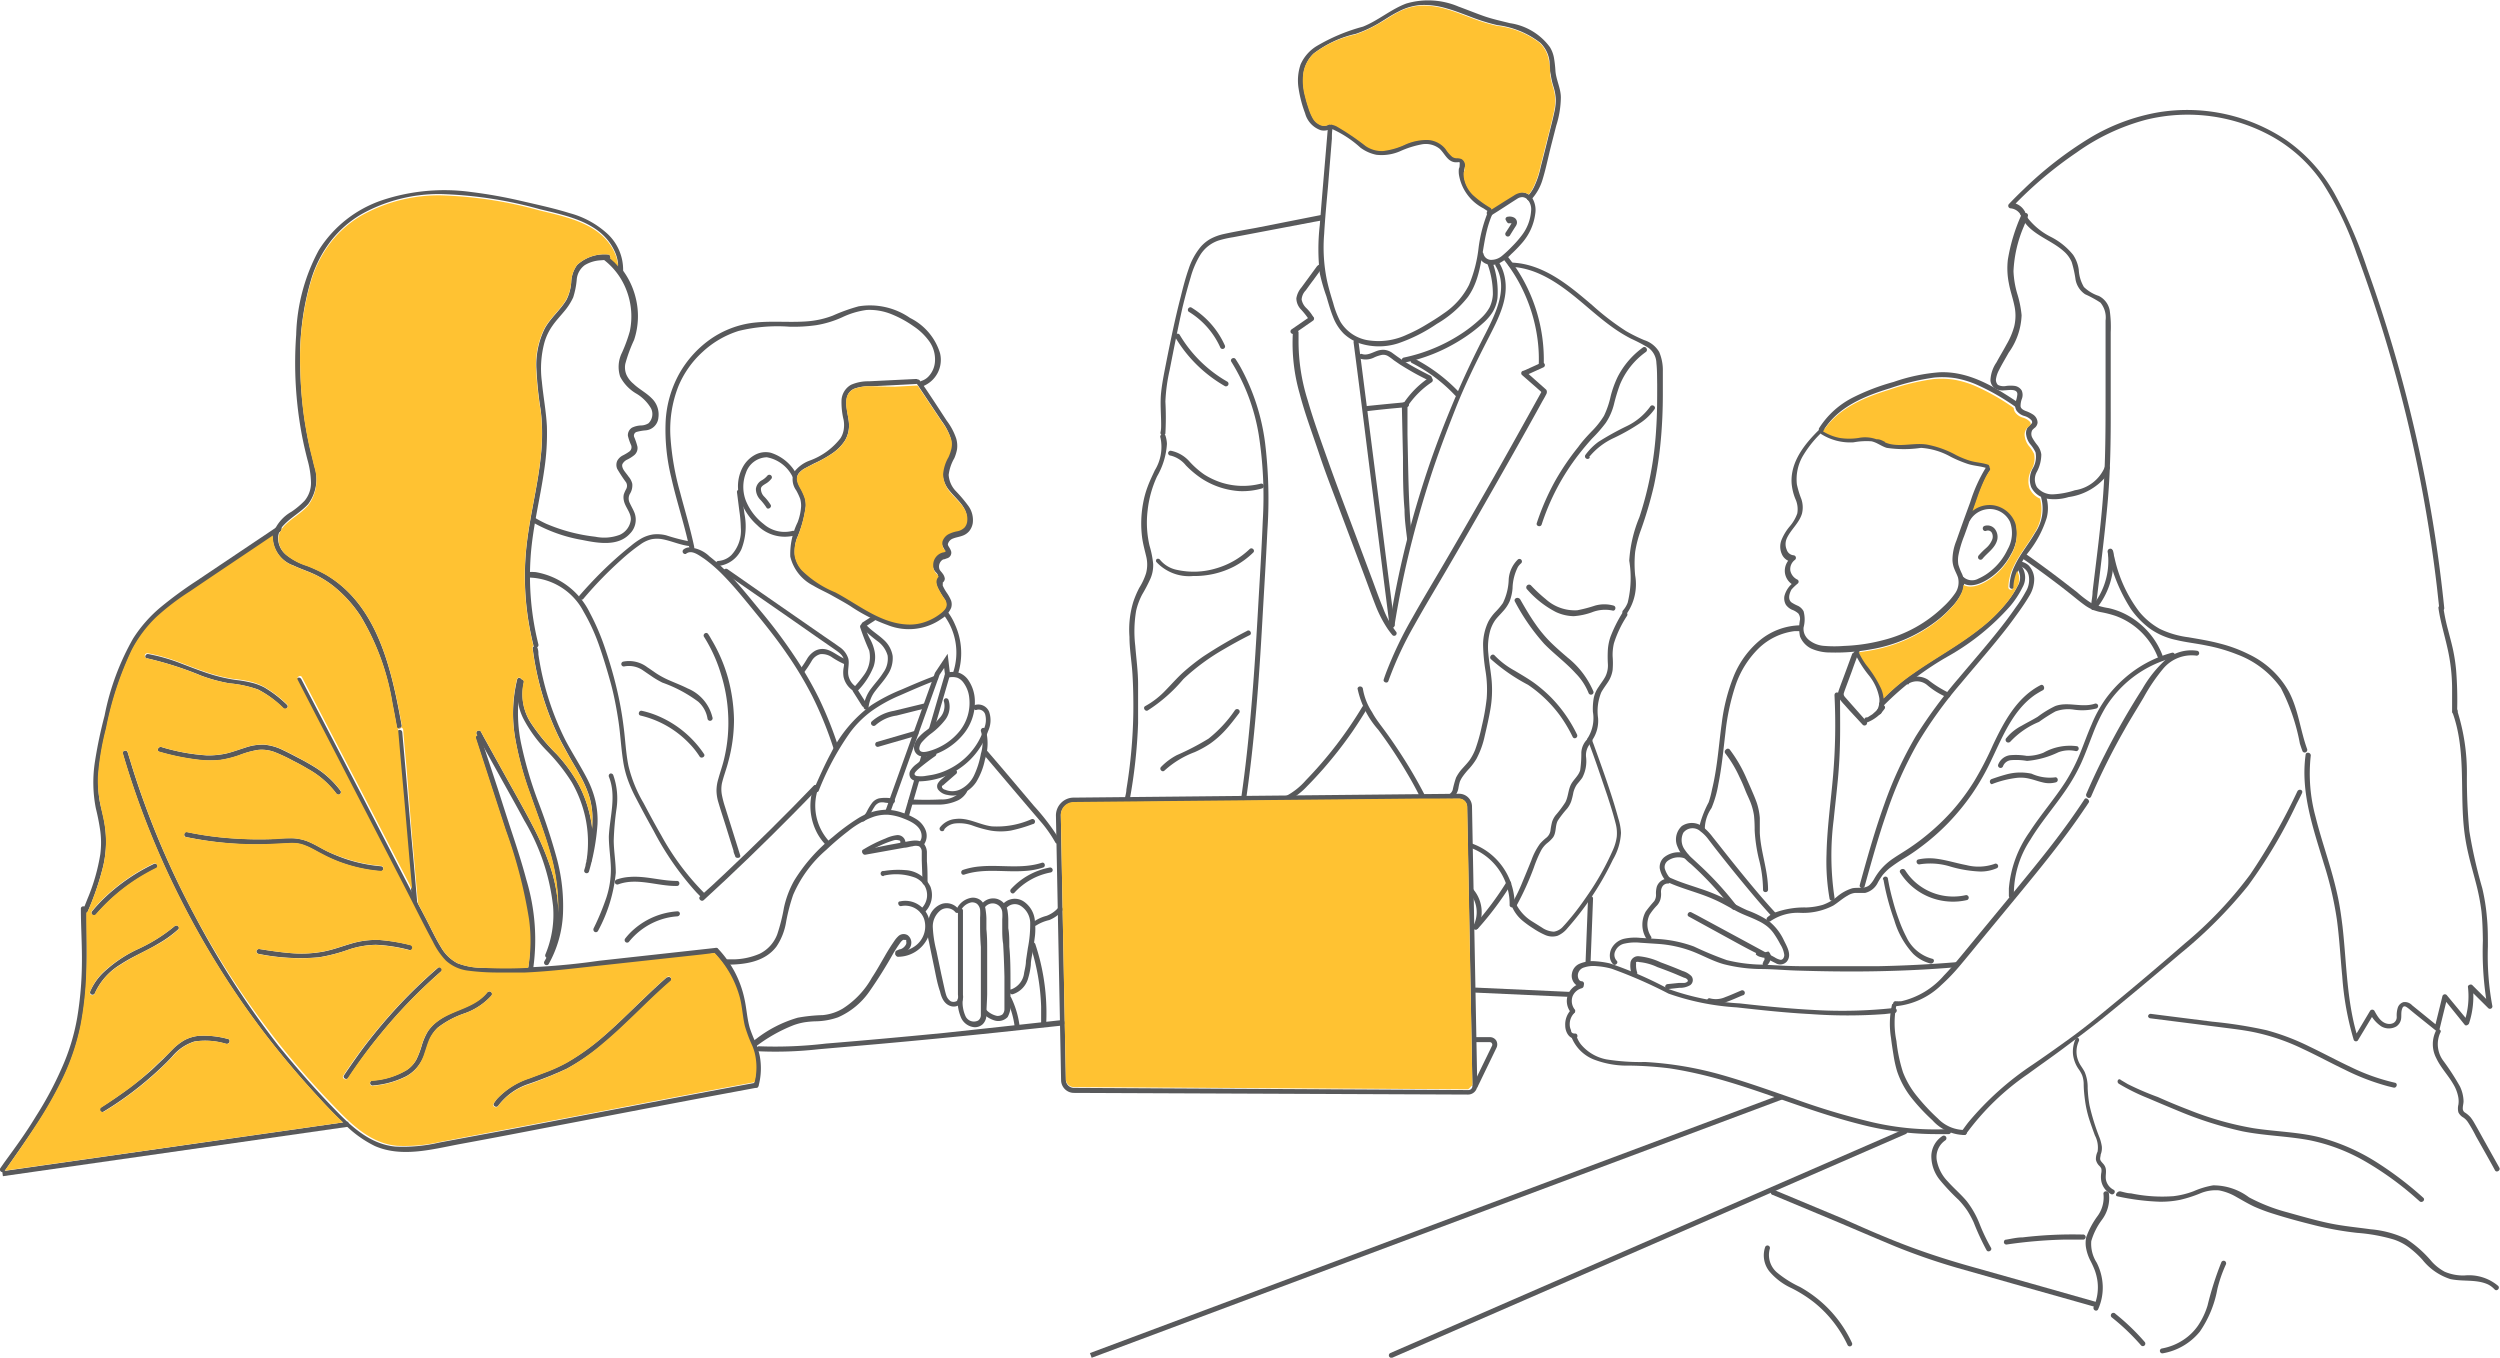 <svg xmlns="http://www.w3.org/2000/svg" viewBox="0 0 194.14 105.44"><defs><style>.cls-1{fill:#58595b;}.cls-2{fill:#ffc232;}</style></defs><g id="Layer_2" data-name="Layer 2"><g id="Layer_1-2" data-name="Layer 1"><path class="cls-1" d="M157,16.63a13.87,13.87,0,0,0-1.08,3.55A5.92,5.92,0,0,0,156,22c.1.57.3,1.12.42,1.7a3.59,3.59,0,0,1,0,1.63,5.72,5.72,0,0,1-.6,1.42c-.25.47-.53.92-.78,1.39a2.64,2.64,0,0,0-.47,1.4.84.84,0,0,0,.36.63,1.15,1.15,0,0,0,.73.14c.28,0,1-.16,1,.3a2.18,2.18,0,0,1-.14.6.85.85,0,0,0,.08.68,1.13,1.13,0,0,0,.59.41,1.18,1.18,0,0,1,.55.32.23.23,0,0,1,.06.22c-.05.1-.17.16-.25.24a.8.8,0,0,0-.2.71,1.53,1.53,0,0,0,.29.68,2.82,2.82,0,0,1,.43.65,1.76,1.76,0,0,1-.23,1.28,1.76,1.76,0,0,0-.11,1.42,1.67,1.67,0,0,0,1.09.88,3.75,3.75,0,0,0,1.82-.1,4.58,4.58,0,0,0,2.87-1.56,2.3,2.3,0,0,0,.32-.67c.07-.24-.31-.34-.38-.1a3,3,0,0,1-2.32,1.8,6.44,6.44,0,0,1-1.73.32,1.54,1.54,0,0,1-1.22-.56,1.2,1.2,0,0,1,0-1.2,2.9,2.9,0,0,0,.34-1.34,1.5,1.5,0,0,0-.29-.7,4,4,0,0,1-.41-.6.62.62,0,0,1,0-.59,1.55,1.55,0,0,1,.23-.21.62.62,0,0,0,.18-.36.77.77,0,0,0-.34-.63,2.56,2.56,0,0,0-.6-.29c-.16-.07-.36-.17-.38-.36A1.62,1.62,0,0,1,157,31a.87.87,0,0,0,0-.67.77.77,0,0,0-.53-.36,2.5,2.5,0,0,0-.67,0,1,1,0,0,1-.65-.08.56.56,0,0,1-.14-.51,2.1,2.1,0,0,1,.23-.65c.23-.46.5-.9.75-1.35a5.31,5.31,0,0,0,1-2.9,8.24,8.24,0,0,0-.35-1.71,7.19,7.19,0,0,1-.28-1.71,9.92,9.92,0,0,1,.8-3.47c.11-.27.22-.54.32-.81a.19.19,0,1,0-.37-.1Z"></path><path class="cls-1" d="M156.9,16.65c.55,1.5,2.27,1.88,3.36,2.86a2.33,2.33,0,0,1,.62.84,8.78,8.78,0,0,1,.3,1.37,1.75,1.75,0,0,0,.74,1.13,8.55,8.55,0,0,1,1.19.65,1.81,1.81,0,0,1,.4,1.39c0,.64,0,1.28,0,1.91,0,1.29,0,2.59,0,3.88,0,2.55,0,5.1-.18,7.64s-.53,5.09-.83,7.63c0,.32-.07.64-.11,1s.36.25.39,0c.3-2.56.63-5.12.87-7.69s.27-5.11.26-7.67c0-1.28,0-2.56,0-3.84,0-.64,0-1.29,0-1.94a9,9,0,0,0-.08-1.72,1.58,1.58,0,0,0-.85-1.11,3,3,0,0,1-1.15-.69,2.91,2.91,0,0,1-.4-1.33,2.73,2.73,0,0,0-.44-1.17,5.28,5.28,0,0,0-1.74-1.4A5.3,5.3,0,0,1,157.52,17a2.12,2.12,0,0,1-.25-.47C157.19,16.31,156.81,16.41,156.9,16.65Z"></path><path class="cls-1" d="M162.43,47l0,.21a.24.24,0,0,0,0,.08l0,.06.06,0,.08,0h.05l.09,0,0,0a.3.3,0,0,0,0-.1l0-.21a.19.19,0,0,0,0-.08l0-.06-.06,0-.08,0h-.05a.2.2,0,0,0-.09,0l0,0A.3.3,0,0,0,162.43,47Z"></path><path class="cls-1" d="M163.68,42.87a5.49,5.49,0,0,1-.65,3.37,5.07,5.07,0,0,1-.56.81.2.2,0,0,0,0,.27.19.19,0,0,0,.28,0,5.9,5.9,0,0,0,1.36-3.4,5.27,5.27,0,0,0,0-1.05.2.2,0,0,0-.19-.19A.2.2,0,0,0,163.68,42.87Z"></path><path class="cls-1" d="M163.68,42.85a13,13,0,0,0,1.78,4.42,6.68,6.68,0,0,0,1.47,1.53,5.47,5.47,0,0,0,2.07.9c.79.19,1.6.27,2.4.44a12.91,12.91,0,0,1,2.35.69,7.26,7.26,0,0,1,3.37,2.59,15.51,15.51,0,0,1,1.48,4.33c.06.18.12.37.19.55a.19.19,0,0,0,.24.13.21.21,0,0,0,.14-.24c-.54-1.47-.68-3.07-1.42-4.47a7,7,0,0,0-3.09-2.9,11.07,11.07,0,0,0-2.29-.85c-.79-.21-1.6-.34-2.41-.48a7.24,7.24,0,0,1-2.23-.65,5.55,5.55,0,0,1-1.6-1.33,10.67,10.67,0,0,1-1.92-4.17l-.15-.59C164,42.5,163.62,42.61,163.68,42.85Z"></path><path class="cls-1" d="M179.05,58.58c-.42,2.93.59,5.76,1.42,8.52a27.41,27.41,0,0,1,1,4.29c.2,1.47.28,3,.42,4.44a22.79,22.79,0,0,0,.89,4.92.19.19,0,0,0,.35,0l1.28-2.13H184a2.66,2.66,0,0,0,.93,1.09,1.17,1.17,0,0,0,1.16,0,.87.87,0,0,0,.36-.53c.05-.24,0-.5.06-.74s.14-.35.33-.26a2.26,2.26,0,0,1,.31.23l.35.29L189.12,80a.2.2,0,0,0,.33-.09c.2-.83.4-1.65.61-2.48l-.33.08,1.67,2.07c.1.12.28,0,.33-.09a6.71,6.71,0,0,0,.3-2.85l-.33.13,1.52,1.51a.19.19,0,0,0,.32-.19,21.28,21.28,0,0,1-.34-4.58c0-.77,0-1.54-.08-2.31a15.37,15.37,0,0,0-.36-2.24,37.2,37.2,0,0,1-1-4.42,43.24,43.24,0,0,1-.19-4.41,15.88,15.88,0,0,0-.72-4.85c-.08-.24-.46-.14-.38.1,1,2.8.58,5.82.85,8.73a16.13,16.13,0,0,0,.36,2.19c.17.75.39,1.49.58,2.23a17.05,17.05,0,0,1,.44,2.24c.08.76.1,1.52.11,2.28a24.66,24.66,0,0,0,.36,5.15l.33-.19c-.5-.51-1-1-1.51-1.51-.11-.11-.36,0-.34.14a6.26,6.26,0,0,1-.29,2.75l.32-.09L190,77.27a.2.2,0,0,0-.33.08c-.2.83-.41,1.66-.61,2.49l.33-.09L188,78.62l-.68-.55a.78.78,0,0,0-.67-.25.67.67,0,0,0-.44.41,2,2,0,0,0-.09.73.53.53,0,0,1-.25.48.73.73,0,0,1-.48.06c-.51-.1-.79-.62-1-1a.2.2,0,0,0-.34,0l-1.27,2.13.35.05c-.9-2.83-.89-5.83-1.22-8.75-.09-.73-.19-1.46-.34-2.18s-.33-1.42-.53-2.12c-.4-1.4-.87-2.78-1.22-4.19a12.75,12.75,0,0,1-.38-4.72.21.21,0,0,0-.13-.25C179.2,58.42,179.06,58.48,179.05,58.58Z"></path><path class="cls-1" d="M157.25,16.44a1.32,1.32,0,0,0-1.11-.71l.14.33a30.81,30.81,0,0,1,5-4.23,16.54,16.54,0,0,1,5.37-2.53,13.5,13.5,0,0,1,9.84,1.33,11.55,11.55,0,0,1,3.85,3.54A25,25,0,0,1,183,19.68a113.47,113.47,0,0,1,3.9,12.78,112.12,112.12,0,0,1,2.34,13.11l.18,1.64c0,.24.42.25.39,0a110.23,110.23,0,0,0-2.2-13.39,111.75,111.75,0,0,0-3.8-13A34.69,34.69,0,0,0,181.27,15a12.54,12.54,0,0,0-3.7-4.1,13.83,13.83,0,0,0-9.89-2.19,15.45,15.45,0,0,0-5.39,2,29,29,0,0,0-5.15,4q-.58.55-1.14,1.14a.2.2,0,0,0,.14.33,1,1,0,0,1,.78.51C157,16.86,157.37,16.66,157.25,16.44Z"></path><path class="cls-1" d="M189.36,47.22c.14,1,.45,2,.69,3.07a14.32,14.32,0,0,1,.37,3.13c0,.62,0,1.23,0,1.84a.2.2,0,0,0,.33.14l.05-.06c.17-.19-.1-.47-.27-.28l-.05.06.33.14a29.39,29.39,0,0,0-.08-3.25,13.84,13.84,0,0,0-.24-1.57c-.11-.51-.25-1-.38-1.51a14.44,14.44,0,0,1-.36-1.71.2.2,0,0,0-.2-.2C189.46,47,189.34,47.11,189.36,47.22Z"></path><path class="cls-1" d="M189.19,80a2.34,2.34,0,0,0,0,2.17c.34.73.91,1.31,1.31,2a3,3,0,0,1,.41,1.09,1.81,1.81,0,0,1,0,.52,1.22,1.22,0,0,0,0,.6.92.92,0,0,0,.38.4,1.3,1.3,0,0,1,.35.35,10.8,10.8,0,0,1,.63,1.1c.49.88,1,1.76,1.48,2.65.12.22.46,0,.34-.2l-1.29-2.31c-.21-.38-.42-.76-.64-1.14a3.46,3.46,0,0,0-.31-.47,2,2,0,0,0-.41-.35.37.37,0,0,1-.19-.35c0-.19.06-.37.06-.55a2.82,2.82,0,0,0-.28-1.14,19.06,19.06,0,0,0-1.26-1.95,2.16,2.16,0,0,1-.27-2.22C189.66,80,189.32,79.8,189.19,80Z"></path><path class="cls-1" d="M161.19,80.66a2.41,2.41,0,0,0-.21,1.21A2.54,2.54,0,0,0,161.4,83a2.5,2.5,0,0,1,.29.5,2,2,0,0,1,.12.64c0,.46.05.91.11,1.36a8.79,8.79,0,0,0,.3,1.35c.14.44.3.88.46,1.32a2,2,0,0,1,.21,1.26,1.33,1.33,0,0,0-.13.62.93.93,0,0,0,.28.5.72.72,0,0,1,.14.2.87.87,0,0,1,0,.32,1.83,1.83,0,0,0,0,.66,1.47,1.47,0,0,0,.75,1c.22.11.42-.22.2-.34a1.12,1.12,0,0,1-.58-.73c-.09-.38.1-.77-.11-1.13-.08-.15-.22-.25-.31-.4s0-.32,0-.47a1.36,1.36,0,0,0,.09-.63,3.53,3.53,0,0,0-.16-.64,17,17,0,0,1-.8-2.57,9.83,9.83,0,0,1-.14-1.33,3.07,3.07,0,0,0-.23-1.24c-.1-.2-.23-.38-.35-.57a2.15,2.15,0,0,1-.24-.59,1.93,1.93,0,0,1,.13-1.23.2.2,0,0,0-.07-.27A.21.21,0,0,0,161.19,80.66Z"></path><path class="cls-1" d="M178.4,61.46a48.22,48.22,0,0,1-3.66,6.45,31,31,0,0,1-5.07,5.35c-1.94,1.69-3.91,3.36-5.91,5-1,.83-2,1.64-3.08,2.42s-1.9,1.36-2.84,2a23.19,23.19,0,0,0-5,4.49c-.17.22-.33.44-.49.67s.2.4.34.2a19.78,19.78,0,0,1,4.8-4.64c.91-.67,1.84-1.31,2.76-2s2.09-1.56,3.11-2.38c2-1.62,4-3.3,6-5a35.78,35.78,0,0,0,5.21-5.23,38.87,38.87,0,0,0,3.78-6.37c.14-.27.28-.54.41-.82S178.51,61.23,178.4,61.46Z"></path><path class="cls-1" d="M161.87,62.07c-.79,1.21-1.64,2.38-2.52,3.52s-1.8,2.26-2.71,3.37l-2.88,3.49-1.44,1.75c-.44.53-.88,1.06-1.36,1.55a6.23,6.23,0,0,1-3.3,2,3.59,3.59,0,0,1-.46,0c-.25,0-.25.4,0,.39a5.87,5.87,0,0,0,3.56-1.65A14.79,14.79,0,0,0,152.19,75c.48-.57.95-1.14,1.42-1.72l2.94-3.56c.93-1.13,1.86-2.26,2.76-3.41s1.78-2.33,2.59-3.54c.11-.15.21-.31.31-.46S162,61.86,161.87,62.07Z"></path><path class="cls-1" d="M162.39,61.85A52.69,52.69,0,0,1,165,56.63c.47-.84,1-1.67,1.48-2.49A13.91,13.91,0,0,1,168,51.91a2.88,2.88,0,0,1,2.53-1,.2.2,0,0,0,.24-.13.19.19,0,0,0-.13-.24,3.06,3.06,0,0,0-2.52.74,9.37,9.37,0,0,0-1.75,2.21,58,58,0,0,0-2.94,5.15q-.76,1.49-1.41,3a.21.21,0,0,0,.07.27A.18.18,0,0,0,162.39,61.85Z"></path><path class="cls-1" d="M168.66,50.69a9.24,9.24,0,0,0-3.7,2,9.63,9.63,0,0,0-1.43,1.56,10,10,0,0,0-1.1,2c-.33.75-.6,1.52-.91,2.28a14,14,0,0,1-1.1,2.15c-.87,1.36-1.94,2.58-2.82,3.94A8.86,8.86,0,0,0,156,69c0,.19,0,.38,0,.57a.21.21,0,0,0,.2.2.19.19,0,0,0,.19-.2,7.62,7.62,0,0,1,1.28-4.36c.82-1.36,1.87-2.56,2.76-3.87a14.15,14.15,0,0,0,1.18-2.07c.34-.75.61-1.51.91-2.27a13.41,13.41,0,0,1,1-2.09,9,9,0,0,1,1.29-1.6,8.73,8.73,0,0,1,3.46-2.09l.49-.14C169,51,168.91,50.63,168.66,50.69Z"></path><path class="cls-1" d="M167,79.08l4.26.54,2.11.27c.69.09,1.37.19,2,.34a16.28,16.28,0,0,1,3.45,1.22c1.1.51,2.16,1.09,3.25,1.61a17.79,17.79,0,0,0,3.36,1.29l.45.11c.24.05.35-.33.1-.38a15.72,15.72,0,0,1-3.39-1.2c-1.09-.51-2.16-1.09-3.25-1.61A18,18,0,0,0,176,80a34.78,34.78,0,0,0-4.19-.66l-4.26-.54-.54-.07c-.11,0-.2.1-.2.19A.2.2,0,0,0,167,79.08Z"></path><path class="cls-1" d="M164.54,84.16a15.71,15.71,0,0,0,2.29,1.13c.79.34,1.58.67,2.38,1a28.91,28.91,0,0,0,4.91,1.56c1.73.35,3.51.37,5.25.7a14.36,14.36,0,0,1,4.32,1.65,24.57,24.57,0,0,1,3.78,2.71l.43.38c.19.16.47-.11.28-.28a27,27,0,0,0-3.74-2.83,15.82,15.82,0,0,0-4.26-1.85c-1.7-.43-3.47-.45-5.2-.72a24.53,24.53,0,0,1-5-1.42c-.81-.31-1.61-.64-2.41-1a22.12,22.12,0,0,1-2.33-1l-.54-.32C164.52,83.68,164.32,84,164.54,84.16Z"></path><path class="cls-1" d="M164.42,92.9a18.07,18.07,0,0,0,3.27.42,7.38,7.38,0,0,0,1.63-.15,10.06,10.06,0,0,0,1.5-.48,3.11,3.11,0,0,1,1.5-.25,4.21,4.21,0,0,1,1.38.53c.45.25.88.51,1.35.73a13.34,13.34,0,0,0,1.53.57c1.07.34,2.16.63,3.25.9a24.94,24.94,0,0,0,3.22.57,13.58,13.58,0,0,1,2.82.51,4.2,4.2,0,0,1,1.24.65,7.66,7.66,0,0,1,1,.92,4.55,4.55,0,0,0,2.18,1.51c1,.21,2,0,2.91.41a1.82,1.82,0,0,1,.52.39c.17.19.45-.09.28-.27a3.51,3.51,0,0,0-2.64-.81,3.73,3.73,0,0,1-1.51-.29,3.78,3.78,0,0,1-1-.78,9.1,9.1,0,0,0-2-1.78,8,8,0,0,0-2.76-.74c-1-.14-2.08-.24-3.11-.45s-2.23-.55-3.33-.86a13.85,13.85,0,0,1-3-1.17,4.61,4.61,0,0,0-2.79-.93,6.49,6.49,0,0,0-1.5.45,6.53,6.53,0,0,1-1.58.39,11.82,11.82,0,0,1-3.3-.22c-.27,0-.54-.09-.8-.15S164.18,92.85,164.42,92.9Z"></path><path class="cls-1" d="M163.35,92.75a2.45,2.45,0,0,1-.49,1.72,6.47,6.47,0,0,0-.85,1.6,2.2,2.2,0,0,0,0,.92,3.55,3.55,0,0,0,.29.85,7.28,7.28,0,0,1,.37.8,4.13,4.13,0,0,1,.21.84,3.69,3.69,0,0,1-.29,2,.21.21,0,0,0,.08.27.18.18,0,0,0,.26-.07,4.13,4.13,0,0,0,.36-1.83,4.34,4.34,0,0,0-.47-1.8,2.7,2.7,0,0,1-.42-1.67,5.18,5.18,0,0,1,.81-1.63,2.84,2.84,0,0,0,.56-2.08C163.67,92.4,163.29,92.5,163.35,92.75Z"></path><path class="cls-1" d="M172.51,98a24.62,24.62,0,0,0-1.08,3.38,5.88,5.88,0,0,1-.74,1.56,4.15,4.15,0,0,1-1.14,1.11,4.46,4.46,0,0,1-1.68.67.19.19,0,1,0,.1.37,4.75,4.75,0,0,0,2.86-1.68,8.5,8.5,0,0,0,1.36-3.3,10.52,10.52,0,0,1,.66-1.91.21.21,0,0,0-.07-.27A.2.2,0,0,0,172.51,98Z"></path><path class="cls-1" d="M146.93,78a6.74,6.74,0,0,0-.08,2.61c.05.44.12.87.19,1.31a9.29,9.29,0,0,0,.28,1.27,6.89,6.89,0,0,0,1.13,2.08A15.21,15.21,0,0,0,150.07,87a3.4,3.4,0,0,0,2.48,1.14c.25,0,.25-.4,0-.39a2.9,2.9,0,0,1-2.06-.89,15.64,15.64,0,0,1-1.58-1.68,6.83,6.83,0,0,1-1.13-1.91,11.94,11.94,0,0,1-.51-2.43,6.9,6.9,0,0,1,0-2.79A.2.2,0,0,0,146.93,78Z"></path><path class="cls-1" d="M122.83,76.2c-.22,0-.31-.28-.3-.48a.66.66,0,0,1,.48-.59,2.33,2.33,0,0,1,1-.1,5.65,5.65,0,0,1,1.15.2,35.92,35.92,0,0,1,4.41,1.93,19.5,19.5,0,0,0,5.3,1.07c1.9.21,3.81.42,5.73.52a39.42,39.42,0,0,0,5.75,0l.7-.08a.2.2,0,1,0,0-.39,37.19,37.19,0,0,1-6,.16c-2-.1-4-.3-5.94-.52a19.55,19.55,0,0,1-5.52-1.11,29.93,29.93,0,0,0-4.59-2,7.26,7.26,0,0,0-1.24-.17,2.59,2.59,0,0,0-1.1.2,1,1,0,0,0-.59.76.91.91,0,0,0,.27.84.65.65,0,0,0,.41.17C123.08,76.62,123.08,76.22,122.83,76.2Z"></path><path class="cls-1" d="M122.75,76.37a1.44,1.44,0,0,0-1,.9,1.42,1.42,0,0,0,.25,1.37.18.18,0,0,0,.27,0,.19.19,0,0,0,0-.27,1.08,1.08,0,0,1-.15-1,1.07,1.07,0,0,1,.69-.62C123.09,76.68,123,76.3,122.75,76.37Z"></path><path class="cls-1" d="M122,78.42a1.64,1.64,0,0,0-.45,1.23c0,.42.25,1,.76,1,.25,0,.25-.4,0-.39S122,80.13,122,80a1,1,0,0,1-.1-.46,1.23,1.23,0,0,1,.35-.87C122.41,78.51,122.13,78.23,122,78.42Z"></path><path class="cls-1" d="M122.06,80.6a3.09,3.09,0,0,0,1.67,1.66,7.19,7.19,0,0,0,2.83.49,28.42,28.42,0,0,1,3.06.21c1,.15,2,.36,3,.61,2,.51,3.92,1.18,5.86,1.86s3.93,1.36,5.94,1.87a23.47,23.47,0,0,0,6.13.77l.77,0c.25,0,.25-.41,0-.39a21.54,21.54,0,0,1-6-.55,55,55,0,0,1-5.87-1.76c-1.91-.66-3.82-1.35-5.76-1.9a27.22,27.22,0,0,0-5.93-1,16.69,16.69,0,0,1-3-.2,3.41,3.41,0,0,1-2-1.18,2.16,2.16,0,0,1-.29-.51C122.34,80.26,122,80.36,122.06,80.6Z"></path><path class="cls-1" d="M127.16,75.59a1.79,1.79,0,0,1-.11-.69c0-.06,0-.15,0-.19a.38.38,0,0,1,.24,0,4.18,4.18,0,0,1,1.41.39q.7.25,1.41.54l.68.29c.08,0,.36.15.26.29a.41.41,0,0,1-.28.11l-.39,0-.87.09a.21.21,0,0,0-.2.2.19.19,0,0,0,.2.19l.9-.1a1.54,1.54,0,0,0,.85-.21.49.49,0,0,0,.08-.71,1.66,1.66,0,0,0-.68-.39c-.56-.24-1.13-.46-1.7-.67a5.14,5.14,0,0,0-1.67-.47.6.6,0,0,0-.67.46,2,2,0,0,0,.12,1,.19.19,0,1,0,.37-.1Z"></path><path class="cls-1" d="M132.7,77.9a2,2,0,0,0,1.31-.07c.44-.15.87-.35,1.3-.53a.2.2,0,1,0-.1-.38c-.41.17-.82.36-1.23.51a1.78,1.78,0,0,1-1.18.1C132.57,77.45,132.46,77.82,132.7,77.9Z"></path><path class="cls-1" d="M125.54,74.6a.67.67,0,0,1-.1-.75,1,1,0,0,1,.75-.58,3.72,3.72,0,0,1,1.2-.06l1.37.09a9.31,9.31,0,0,1,2.66.58c.83.32,1.61.77,2.46,1a12.05,12.05,0,0,0,2.74.37c1,0,1.93.09,2.9.12,1.94.06,3.89.09,5.83.06s3.89-.11,5.82-.26l.74-.06c.25,0,.25-.41,0-.39q-3,.25-6,.31c-2,0-4,0-6,0-1,0-2-.07-3-.12a12.08,12.08,0,0,1-2.81-.35,27.06,27.06,0,0,1-2.56-1.06,9.93,9.93,0,0,0-2.74-.58l-1.44-.09a4,4,0,0,0-1.24.07,1.51,1.51,0,0,0-.89.61,1.23,1.23,0,0,0-.18,1,.94.94,0,0,0,.25.4C125.44,75,125.72,74.77,125.54,74.6Z"></path><path class="cls-1" d="M141.33,33.31c-1.15,1.12-2.31,2.53-2.2,4.23a4.13,4.13,0,0,0,.29,1.2,1.91,1.91,0,0,1,.15,1.13,3.14,3.14,0,0,1-.58,1,3.92,3.92,0,0,0-.62,1,1.42,1.42,0,0,0,0,1.16,1,1,0,0,0,.86.61c0-.12-.07-.24-.1-.36a1.3,1.3,0,0,0-.52,1.2,1.28,1.28,0,0,0,.75,1c0-.1,0-.2,0-.3a1.89,1.89,0,0,0-.79,1.11,1,1,0,0,0,.12.68,1.18,1.18,0,0,0,.47.38,1.51,1.51,0,0,1,.49.29.7.7,0,0,1,.13.49,3.29,3.29,0,0,0,0,1.29,1.8,1.8,0,0,0,.86.94,3.57,3.57,0,0,0,1.48.31,15,15,0,0,0,3.14-.24,11.56,11.56,0,0,0,5.28-2.33,8.8,8.8,0,0,0,1-.94,4.26,4.26,0,0,0,.83-1.18,1.84,1.84,0,0,0,.16-.73,1.91,1.91,0,0,0-.18-.71,4.48,4.48,0,0,1-.27-.69,2.11,2.11,0,0,1,0-.71,8.27,8.27,0,0,1,.45-1.52c.19-.52.38-1.05.56-1.58s.38-1,.56-1.57a13.57,13.57,0,0,1,.56-1.37,5,5,0,0,1,.37-.63c.14-.21-.2-.41-.34-.2A11.8,11.8,0,0,0,153,39c-.37,1-.73,2-1.08,3a4,4,0,0,0-.3,1.49,2,2,0,0,0,.16.72c.08.21.2.42.27.64a1.5,1.5,0,0,1-.25,1.26,6.22,6.22,0,0,1-.88,1,10.35,10.35,0,0,1-4.72,2.61,13.75,13.75,0,0,1-3,.44,9.39,9.39,0,0,1-1.5,0,2.11,2.11,0,0,1-1.21-.45,1.19,1.19,0,0,1-.35-.45,1.1,1.1,0,0,1-.08-.54,2.41,2.41,0,0,0,0-1.25,1,1,0,0,0-.43-.42,3.1,3.1,0,0,1-.51-.27c-.3-.24-.17-.69,0-1a4.19,4.19,0,0,1,.48-.46.19.19,0,0,0,0-.3,1,1,0,0,1-.57-.71.9.9,0,0,1,.34-.82.2.2,0,0,0-.1-.37.62.62,0,0,1-.52-.43,1.1,1.1,0,0,1,0-.87c.31-.69.95-1.18,1.18-1.92a2,2,0,0,0-.05-1.16,7.24,7.24,0,0,1-.34-1.12,3.59,3.59,0,0,1,.44-2.17,8.46,8.46,0,0,1,1.63-2C141.79,33.41,141.51,33.14,141.33,33.31Z"></path><path class="cls-1" d="M141.43,33.71a4.22,4.22,0,0,0,2.51.64,5.42,5.42,0,0,1,1.39-.08c.43.09.78.39,1.19.51a9.12,9.12,0,0,0,2.66,0,5.45,5.45,0,0,1,2.32.7,9.75,9.75,0,0,0,1.29.54c.48.16,1,.17,1.47.33.24.08.34-.3.1-.38-.42-.14-.88-.16-1.32-.28a6.82,6.82,0,0,1-1.13-.45,7.61,7.61,0,0,0-2.31-.83c-.88-.09-1.76.17-2.63,0a2.16,2.16,0,0,1-.6-.17c-.2-.09-.38-.21-.58-.3a2.58,2.58,0,0,0-1.38-.1,4.77,4.77,0,0,1-1.46,0,4,4,0,0,1-1.32-.52C141.42,33.24,141.22,33.58,141.43,33.71Z"></path><path class="cls-1" d="M141.61,33.43c1.12-1.85,3.23-2.69,5.2-3.29a17.83,17.83,0,0,1,3.39-.82,6.6,6.6,0,0,1,1.66.05,7.48,7.48,0,0,1,1.55.46,17.43,17.43,0,0,1,3.14,1.79c.21.14.41-.2.2-.34-1.84-1.23-3.84-2.47-6.14-2.37a14,14,0,0,0-3.56.75,16.78,16.78,0,0,0-3.26,1.26,6.69,6.69,0,0,0-2.52,2.32C141.14,33.45,141.48,33.65,141.61,33.43Z"></path><path class="cls-1" d="M158.51,38.65a3.31,3.31,0,0,1-.48,2.74c-.5.87-1.16,1.64-1.58,2.55a3.84,3.84,0,0,0-.4,1.63.2.2,0,0,0,.39,0,5.06,5.06,0,0,1,1.1-2.71,8.24,8.24,0,0,0,1.4-2.65,3,3,0,0,0-.05-1.67.2.2,0,0,0-.24-.13A.2.2,0,0,0,158.51,38.65Z"></path><path class="cls-1" d="M153,40.38a1.8,1.8,0,0,1,1.61-.85,1.75,1.75,0,0,1,1.48,1,2.56,2.56,0,0,1-.19,2.14,4.68,4.68,0,0,1-1.26,1.63,4.07,4.07,0,0,1-1,.63,1,1,0,0,1-1.13-.09c-.18-.18-.45.1-.28.28.67.68,1.72.17,2.36-.28a5.1,5.1,0,0,0,1.56-1.77,3.27,3.27,0,0,0,.38-2.51,2.13,2.13,0,0,0-3.86-.39C152.55,40.4,152.89,40.6,153,40.38Z"></path><path class="cls-1" d="M154.25,41.22a.35.35,0,0,1,.42.14.65.65,0,0,1,0,.62,1.72,1.72,0,0,1-.45.59,5.92,5.92,0,0,0-.56.56.21.21,0,0,0,0,.28.2.2,0,0,0,.28,0c.39-.49,1-.84,1.16-1.5a1,1,0,0,0-.22-.87.74.74,0,0,0-.77-.2.2.2,0,0,0-.13.24A.19.19,0,0,0,154.25,41.22Z"></path><path class="cls-1" d="M144,50.64a8.57,8.57,0,0,0,1.1,1.77,3.88,3.88,0,0,1,.84,1.8,1.69,1.69,0,0,1-.2,1,.2.2,0,0,0,.34.2,2.32,2.32,0,0,0,.05-2A8.94,8.94,0,0,0,145,51.58a5.23,5.23,0,0,1-.61-1,.2.2,0,0,0-.24-.14A.21.21,0,0,0,144,50.64Z"></path><path class="cls-1" d="M156.68,44.21a1.18,1.18,0,0,1,0,1.29,7.14,7.14,0,0,1-.81,1.24,12.28,12.28,0,0,1-2.13,2.07c-1.61,1.27-3.43,2.25-5.11,3.43a14.94,14.94,0,0,0-2.65,2.3c-.17.19.1.47.27.28a23.14,23.14,0,0,1,5.11-3.9,18.63,18.63,0,0,0,4.75-3.86,7.25,7.25,0,0,0,.95-1.45,1.53,1.53,0,0,0-.1-1.68C156.79,43.74,156.51,44,156.68,44.21Z"></path><path class="cls-1" d="M148.23,53.08a1.24,1.24,0,0,1,1.45.14,5.79,5.79,0,0,0,1.54.94c.24.08.34-.3.1-.37a8.5,8.5,0,0,1-1.59-1,1.57,1.57,0,0,0-1.7,0,.2.2,0,0,0,.2.34Z"></path><path class="cls-1" d="M143.85,50.73c-.29.79-.58,1.59-.88,2.38-.07.2-.15.4-.21.6a.63.63,0,0,0,.08.55,4.22,4.22,0,0,0,.38.46l.41.46,1,1.08a.2.2,0,1,0,.28-.28l-1.59-1.8c-.1-.11-.18-.21-.13-.37s.13-.37.2-.56l.42-1.13c.15-.43.31-.86.47-1.29a.2.2,0,0,0-.38-.1Z"></path><path class="cls-1" d="M145.87,55l0,0h0l-.06.07-.12.14-.29.26h0l0,0-.08.05-.16.1a.65.65,0,0,1-.16.09l-.09,0,0,0h0a.2.2,0,0,0-.13.24.2.2,0,0,0,.24.14,3,3,0,0,0,1.34-1.06.19.19,0,1,0-.33-.19Z"></path><path class="cls-1" d="M156.93,44a.93.93,0,0,1,.62.74,1.74,1.74,0,0,1-.24,1.21,9.78,9.78,0,0,1-.75,1.18c-.27.39-.55.78-.84,1.16-1.14,1.49-2.38,2.9-3.58,4.33a37.52,37.52,0,0,0-3.37,4.56,30,30,0,0,0-2.44,5.27c-.66,1.83-1.2,3.71-1.72,5.58-.06.23-.13.46-.19.7s.31.34.38.1c.53-1.91,1.06-3.83,1.71-5.7a30.32,30.32,0,0,1,2.4-5.4,33.62,33.62,0,0,1,3.36-4.66c1.23-1.48,2.51-2.92,3.68-4.44.29-.38.57-.77.85-1.16s.55-.79.79-1.2a2.51,2.51,0,0,0,.38-1.33,1.59,1.59,0,0,0-.45-1.05,1.29,1.29,0,0,0-.49-.26A.19.19,0,0,0,156.93,44Z"></path><path class="cls-1" d="M142.46,54a46.13,46.13,0,0,1-.11,6.22c-.17,2-.47,4.08-.51,6.13a16.7,16.7,0,0,0,.24,3.46.19.19,0,0,0,.24.13.21.21,0,0,0,.14-.24,22,22,0,0,1-.06-6.07c.1-1,.22-2,.32-3.07s.15-2,.17-3.08,0-2.32,0-3.48C142.84,53.7,142.45,53.7,142.46,54Z"></path><path class="cls-1" d="M157.19,43.46c.82.57,1.62,1.15,2.41,1.75.39.29.77.59,1.15.89s.73.6,1.12.88a3.09,3.09,0,0,0,1.24.55,8.16,8.16,0,0,1,1.18.3A5.54,5.54,0,0,1,167.55,51a.19.19,0,0,0,.24.13.21.21,0,0,0,.14-.24,6,6,0,0,0-3.09-3.3,5.57,5.57,0,0,0-1.11-.37,5.09,5.09,0,0,1-1.33-.39,8.2,8.2,0,0,1-1.1-.84l-1.19-.92c-.89-.68-1.8-1.35-2.72-2a.21.21,0,0,0-.27.07A.2.2,0,0,0,157.19,43.46Z"></path><path class="cls-1" d="M158.47,53.2c-1.84.94-2.85,2.85-3.7,4.64a25.44,25.44,0,0,1-1.47,2.84A17.05,17.05,0,0,1,151.57,63a17.8,17.8,0,0,1-2.13,2c-.37.3-.76.58-1.16.85s-.81.51-1.21.78a4.82,4.82,0,0,0-1.11,1,5.08,5.08,0,0,0-.4.59,2.13,2.13,0,0,1-.36.49c-.36.34-.91.18-1.36.27a3.35,3.35,0,0,0-1.17.64,3.54,3.54,0,0,1-1.13.65,5.34,5.34,0,0,1-1.26.2,6.69,6.69,0,0,0-2.51.42,2.32,2.32,0,0,0-.53.35.19.19,0,0,0,0,.27.2.2,0,0,0,.28,0,3.79,3.79,0,0,1,2.33-.62,5.07,5.07,0,0,0,2.52-.57c.38-.24.71-.55,1.11-.77a1.36,1.36,0,0,1,.58-.21c.26,0,.52,0,.78,0a1.49,1.49,0,0,0,1-.83,5.57,5.57,0,0,1,.37-.57,4.72,4.72,0,0,1,.5-.5,12.44,12.44,0,0,1,1.19-.81q.62-.37,1.2-.81a17.49,17.49,0,0,0,2.2-1.92,18.07,18.07,0,0,0,1.85-2.26,18.65,18.65,0,0,0,1.52-2.68c.86-1.79,1.66-3.82,3.36-5,.2-.13.4-.25.61-.36S158.7,53.09,158.47,53.2Z"></path><path class="cls-1" d="M156.11,57.6a6.33,6.33,0,0,1,2.23-1.54,13,13,0,0,1,1.27-.81,2.87,2.87,0,0,1,1.45-.14,4.38,4.38,0,0,0,1.73-.09.21.21,0,0,0,.14-.24.2.2,0,0,0-.24-.14c-1,.35-2.09-.18-3.09.19a7.85,7.85,0,0,0-1.36.83c-.41.25-.84.46-1.25.7a3.7,3.7,0,0,0-1.22,1,.21.21,0,0,0,.07.27A.22.22,0,0,0,156.11,57.6Z"></path><path class="cls-1" d="M155.54,59.52a.74.74,0,0,1,.65-.49,5,5,0,0,1,1.22.06,6.94,6.94,0,0,0,2.43-.67,2.38,2.38,0,0,1,1.37-.09.2.2,0,0,0,.1-.38,4.18,4.18,0,0,0-2.62.5,3.42,3.42,0,0,1-1.3.25,5,5,0,0,0-1.33-.05,1.15,1.15,0,0,0-.9.76A.2.2,0,0,0,155.54,59.52Z"></path><path class="cls-1" d="M154.67,60.9a7.77,7.77,0,0,1,2-.5,2.85,2.85,0,0,1,1,.09c.31.07.61.19.93.26a2,2,0,0,0,1.06,0c.24-.08.14-.45-.1-.38a3.41,3.41,0,0,1-1.8-.29,4.15,4.15,0,0,0-2,.07c-.37.1-.73.22-1.1.35a.21.21,0,0,0-.13.24A.2.2,0,0,0,154.67,60.9Z"></path><path class="cls-1" d="M149.08,67.12a5.28,5.28,0,0,1,2.4.18,9.53,9.53,0,0,0,2.3.38,3.17,3.17,0,0,0,1.29-.26.18.18,0,0,0,.07-.26.19.19,0,0,0-.26-.07,3.77,3.77,0,0,1-2.18.09c-.79-.15-1.56-.4-2.37-.5a4.15,4.15,0,0,0-1.36.06C148.73,66.8,148.83,67.17,149.08,67.12Z"></path><path class="cls-1" d="M147.56,67.77a4.84,4.84,0,0,0,3.8,2.24,4.78,4.78,0,0,0,1.41-.12.2.2,0,0,0-.1-.38,4.45,4.45,0,0,1-4-1.06,4.38,4.38,0,0,1-.73-.88C147.77,67.36,147.43,67.56,147.56,67.77Z"></path><path class="cls-1" d="M146.26,68.3a19,19,0,0,0,.84,3.15,6.54,6.54,0,0,0,1.47,2.62,3,3,0,0,0,1.37.76c.24,0,.35-.33.1-.38a3.11,3.11,0,0,1-2-1.69,10.62,10.62,0,0,1-.58-1.34,15.16,15.16,0,0,1-.47-1.49,16.86,16.86,0,0,1-.39-1.74.2.2,0,0,0-.38.11Z"></path><path class="cls-1" d="M139.77,48.56a5.08,5.08,0,0,0-3.09,1.15,7.09,7.09,0,0,0-2.05,2.81,14.51,14.51,0,0,0-.93,3.68c-.19,1.36-.29,2.74-.54,4.1q-.09.51-.21,1a7.85,7.85,0,0,1-.26,1,8.24,8.24,0,0,0-.67,1.66,1.36,1.36,0,0,0,0,.45c0,.11.14.16.24.14a.2.2,0,0,0,.13-.24,2.88,2.88,0,0,1,.52-1.56,8.35,8.35,0,0,0,.53-1.85c.27-1.33.39-2.67.55-4a17.55,17.55,0,0,1,.78-3.66,7.32,7.32,0,0,1,1.8-2.89,4.88,4.88,0,0,1,2.8-1.34l.39,0A.2.2,0,0,0,139.77,48.56Z"></path><path class="cls-1" d="M134.87,70.35a25.26,25.26,0,0,0-2.71-3l-.72-.67a3.42,3.42,0,0,1-.59-.67,1.28,1.28,0,0,1-.13-1.34.9.9,0,0,1,1.33-.11,2.94,2.94,0,0,1,.63.64l.46.6c.69.88,1.39,1.76,2.1,2.62s1.41,1.7,2.15,2.52l.23.25c.17.19.45-.09.28-.28-.76-.82-1.48-1.67-2.19-2.53s-1.48-1.82-2.2-2.74L133,65a4.32,4.32,0,0,0-.65-.7,1.39,1.39,0,0,0-1.75-.15,1.42,1.42,0,0,0-.39,1.45,3.17,3.17,0,0,0,1.09,1.49,26,26,0,0,1,2.88,3.06l.31.41a.22.22,0,0,0,.27.07A.21.21,0,0,0,134.87,70.35Z"></path><path class="cls-1" d="M131,66.3a1.81,1.81,0,0,0-1.79.29,1,1,0,0,0-.32.85,2.05,2.05,0,0,0,.44.93.2.2,0,0,0,.27.07.21.21,0,0,0,.07-.27,2,2,0,0,1-.39-.72.6.6,0,0,1,.23-.6,1.43,1.43,0,0,1,1.38-.17.19.19,0,0,0,.24-.13A.2.2,0,0,0,131,66.3Z"></path><path class="cls-1" d="M129.45,68.48c1.18.55,2.46.83,3.64,1.36.6.26,1.17.6,1.75.91s1.11.47,1.65.74a3.63,3.63,0,0,1,.73.44,2.72,2.72,0,0,1,.58.64,7.23,7.23,0,0,1,.45.76,2,2,0,0,1,.31.83c0,.18-.11.41-.32.37a1.38,1.38,0,0,1-.43-.19l-.46-.25-1.84-1-3.7-2-.46-.24c-.22-.12-.42.22-.2.33L135,73.29c.64.35,1.29.69,1.94,1,.31.17.62.35.94.5a.69.69,0,0,0,.86-.1c.46-.53,0-1.22-.24-1.73a4.16,4.16,0,0,0-1.17-1.46,8.34,8.34,0,0,0-1.64-.81c-.62-.27-1.2-.61-1.8-.93A14.17,14.17,0,0,0,132,69c-.64-.22-1.28-.41-1.91-.67l-.45-.19a.2.2,0,0,0-.27.07A.19.19,0,0,0,129.45,68.48Z"></path><path class="cls-1" d="M129.48,68.23a.94.94,0,0,0-.82.63,1.9,1.9,0,0,0-.06.63.87.87,0,0,1-.14.49,10.15,10.15,0,0,0-.66.81,2.11,2.11,0,0,0-.26,1,2,2,0,0,0,.33,1.13c.14.21.48,0,.34-.2a1.71,1.71,0,0,1-.11-1.68,4.4,4.4,0,0,1,.57-.72,1.22,1.22,0,0,0,.26-.44,1.51,1.51,0,0,0,.06-.56.78.78,0,0,1,.12-.5.52.52,0,0,1,.37-.21.2.2,0,1,0,0-.39Z"></path><path class="cls-1" d="M136.35,74.12a.77.77,0,0,0,.39.2l.18.05.1,0,0,0s0,0,0,0a.05.05,0,0,0,0,0h0l0,0,0,0s0,0,0,0,0,0,0,0,0,0,0,.05v0s0,0,0,0v.05s0,0,0,0a.19.19,0,0,1,0,.07s0,0,0,0,0,0,0,0a.44.44,0,0,1-.08.11s0,0,0,0l0,.06a.19.19,0,0,0,0,.27.18.18,0,0,0,.27,0,1,1,0,0,0,.3-.53.57.57,0,0,0-.18-.56A1.09,1.09,0,0,0,137,74a1.66,1.66,0,0,1-.21-.06h0l0,0-.05,0s0,0,0,0h0a.19.19,0,0,0-.28,0A.19.19,0,0,0,136.35,74.12Z"></path><path class="cls-1" d="M134,58.53a9.22,9.22,0,0,1,1.08,1.81c.16.32.3.64.44,1s.3.66.43,1a4.75,4.75,0,0,1,.26,1,10.87,10.87,0,0,1,.05,1.14,12.55,12.55,0,0,0,.32,2.2,9.79,9.79,0,0,1,.33,2.41c0,.25.38.25.39,0,0-1.5-.57-2.93-.64-4.42,0-.38,0-.76,0-1.15a4.91,4.91,0,0,0-.22-1.13c-.12-.36-.28-.72-.43-1.07s-.29-.65-.44-1a10.74,10.74,0,0,0-1.25-2.12.19.19,0,0,0-.28,0A.21.21,0,0,0,134,58.53Z"></path><path class="cls-1" d="M103.12,9.89c-.21,2.53-.43,5-.63,7.58a16.31,16.31,0,0,0,0,3.76A13.86,13.86,0,0,0,103,23c.16.54.31,1.09.52,1.61a3.68,3.68,0,0,0,.84,1.31,3.63,3.63,0,0,0,1.22.74,4.86,4.86,0,0,0,3,0,12.5,12.5,0,0,0,3-1.51,8.4,8.4,0,0,0,2.42-2.1c1.21-1.71,1-3.92,1.67-5.85a5.52,5.52,0,0,1,.27-.67.22.22,0,0,0-.07-.27.2.2,0,0,0-.27.07,11.25,11.25,0,0,0-.78,2.92,10.46,10.46,0,0,1-.74,2.87,5.81,5.81,0,0,1-2,2.24c-.43.31-.89.59-1.34.86a11.66,11.66,0,0,1-1.49.77,5.17,5.17,0,0,1-2.9.45A3.08,3.08,0,0,1,104.1,25a6.89,6.89,0,0,1-.57-1.47c-.18-.58-.35-1.15-.48-1.74a12.64,12.64,0,0,1-.22-3.63c.07-1.24.19-2.47.3-3.7l.3-3.7c0-.31,0-.61.08-.91a.2.2,0,1,0-.39,0Z"></path><path class="cls-1" d="M103.4,10a8.32,8.32,0,0,1,2.25,1.47,3.11,3.11,0,0,0,1.23.55,3.62,3.62,0,0,0,1.81-.26,7.5,7.5,0,0,1,1.72-.55,1.73,1.73,0,0,1,1.37.33c.4.35.61,1,1.21,1.06l.2,0a.42.42,0,0,1,.16,0s0,0,0,.05a.32.32,0,0,1,0,.14c0,.1,0,.2-.06.31a2,2,0,0,0,0,.43,3.59,3.59,0,0,0,1.91,2.65l.35.23c.21.14.41-.2.2-.33a8.16,8.16,0,0,1-1.36-1,2.47,2.47,0,0,1-.7-1.39,2.41,2.41,0,0,1,0-.38c0-.12.06-.23.07-.35a.57.57,0,0,0-.25-.67,1.08,1.08,0,0,0-.4-.06.55.55,0,0,1-.31-.11,2.56,2.56,0,0,1-.53-.61,1.91,1.91,0,0,0-1.4-.7,4.14,4.14,0,0,0-1.7.35,5.68,5.68,0,0,1-1.75.51,2.24,2.24,0,0,1-1.33-.37,19.58,19.58,0,0,0-2.29-1.55,1.63,1.63,0,0,0-.31-.11A.19.19,0,0,0,103.4,10Z"></path><path class="cls-1" d="M115.83,16.71c.68-.42,1.35-.87,2-1.28a.72.72,0,0,1,.43-.12.69.69,0,0,1,.36.18,1.14,1.14,0,0,1,.28.87,3.51,3.51,0,0,1-.75,1.95,8.18,8.18,0,0,1-.73.83,8.74,8.74,0,0,1-.77.72,1.3,1.3,0,0,1-.89.32.61.61,0,0,1-.56-.48.19.19,0,0,0-.24-.13.19.19,0,0,0-.13.24.92.92,0,0,0,.62.69,1.27,1.27,0,0,0,1-.07,3.46,3.46,0,0,0,.91-.7,10.35,10.35,0,0,0,.86-.89,4.27,4.27,0,0,0,1-2.23,1.8,1.8,0,0,0-.18-1.14,1.07,1.07,0,0,0-.93-.55,1.27,1.27,0,0,0-.62.23l-.65.4-1.31.82A.2.2,0,0,0,115.83,16.71Z"></path><path class="cls-1" d="M117.19,17.34h.19s.05,0,0,0h0s0,0,0,0,0,0,0,0,0,0,0,0h0s0,.05,0,0,0,0,0,0h0v0s0,0,0,0a.08.08,0,0,1,0,0c-.14.24-.29.47-.44.7a.2.2,0,1,0,.34.2l.26-.42.14-.22a.65.65,0,0,0,.11-.22.43.43,0,0,0-.19-.47.73.73,0,0,0-.5-.08.19.19,0,0,0-.19.2C117,17.24,117.09,17.36,117.19,17.34Z"></path><path class="cls-1" d="M103.18,9.67a.72.72,0,0,1-.67,0,1.2,1.2,0,0,1-.55-.52,4.18,4.18,0,0,1-.34-.82,9.26,9.26,0,0,1-.26-.9,4.6,4.6,0,0,1-.12-1.81A2.69,2.69,0,0,1,102,4.17a8.4,8.4,0,0,1,3.28-1.54,9.52,9.52,0,0,0,1.75-.8c.52-.31,1-.65,1.57-.93a4.38,4.38,0,0,1,1.73-.51,6.06,6.06,0,0,1,2,.26c.66.18,1.29.44,1.94.68a14.73,14.73,0,0,0,2,.62,6.78,6.78,0,0,1,3.35,1.38,2.41,2.41,0,0,1,.71,1.44c0,.33,0,.66.09,1a5.79,5.79,0,0,0,.23,1,4,4,0,0,1,.17,1,4.56,4.56,0,0,1-.13,1c-.15.7-.34,1.39-.51,2.09s-.35,1.4-.53,2.09a6.76,6.76,0,0,1-.56,1.64,2.77,2.77,0,0,1-.47.65c-.18.18.09.46.27.28a3.9,3.9,0,0,0,.9-1.58c.2-.65.35-1.32.51-2s.37-1.46.55-2.18a7.49,7.49,0,0,0,.36-2.19c0-.7-.36-1.35-.42-2.05a9.35,9.35,0,0,0-.11-1,2.42,2.42,0,0,0-.32-.86,4.69,4.69,0,0,0-3.1-1.86c-.68-.17-1.37-.32-2-.54s-1.34-.51-2-.75a6,6,0,0,0-4.07-.23c-1.19.45-2.17,1.32-3.35,1.79a14.34,14.34,0,0,0-3.63,1.53A3.18,3.18,0,0,0,101,5a3.87,3.87,0,0,0-.15,1.91,9.4,9.4,0,0,0,.5,1.89,1.9,1.9,0,0,0,1.21,1.31,1.05,1.05,0,0,0,.81-.13C103.59,9.87,103.4,9.53,103.18,9.67Z"></path><path class="cls-1" d="M115.52,20.52a6.71,6.71,0,0,1,.41,2.34,2.69,2.69,0,0,1-.25,1,3.36,3.36,0,0,1-.66.84,10.67,10.67,0,0,1-1.73,1.34,12.65,12.65,0,0,1-1.93,1,12.9,12.9,0,0,1-2.36.73.19.19,0,0,0-.13.24.2.2,0,0,0,.24.14,13.21,13.21,0,0,0,4.22-1.69,12.21,12.21,0,0,0,1.84-1.37,3.92,3.92,0,0,0,.75-.87,2.82,2.82,0,0,0,.37-1.09,6.73,6.73,0,0,0-.39-2.77A.2.2,0,0,0,115.52,20.52Z"></path><path class="cls-1" d="M109.64,28.19A12.19,12.19,0,0,1,113,30.71c.18.18.45-.1.28-.28a13,13,0,0,0-3.44-2.58C109.62,27.73,109.42,28.07,109.64,28.19Z"></path><path class="cls-1" d="M116.15,20.67c1,1.69,0,3.65-.77,5.19-.89,1.72-1.72,3.47-2.47,5.25s-1.45,3.59-2.06,5.42-1.16,3.69-1.63,5.56-.87,3.77-1.19,5.68l-.12.71a.2.2,0,1,0,.38.1c.31-1.92.69-3.84,1.15-5.73s1-3.79,1.6-5.66,1.29-3.68,2-5.48,1.58-3.57,2.47-5.31,1.84-3.47,1.22-5.33a3.24,3.24,0,0,0-.27-.6C116.37,20.25,116,20.45,116.15,20.67Z"></path><path class="cls-1" d="M108.3,48.53c-.37-2.86-.73-5.71-1.09-8.57s-.73-5.71-1.09-8.57c-.21-1.61-.41-3.22-.62-4.83a.2.2,0,0,0-.19-.19.2.2,0,0,0-.2.19q.56,4.29,1.09,8.57c.36,2.86.73,5.72,1.09,8.57.2,1.61.41,3.22.61,4.83a.21.21,0,0,0,.2.19C108.19,48.72,108.31,48.63,108.3,48.53Z"></path><path class="cls-1" d="M105.65,27.86a1.46,1.46,0,0,0,1.1-.12,2.81,2.81,0,0,1,.56-.18.71.71,0,0,1,.49.1,4.25,4.25,0,0,1,.43.31l.48.33c.33.21.67.41,1,.6s.78.42,1.18.62c.22.11.42-.22.2-.34-.71-.36-1.42-.73-2.09-1.15l-.49-.34-.44-.32a1.31,1.31,0,0,0-.54-.2,1.37,1.37,0,0,0-.6.08c-.37.13-.79.39-1.19.23-.09,0-.21.05-.24.14A.2.2,0,0,0,105.65,27.86Z"></path><path class="cls-1" d="M111,29.31a7.24,7.24,0,0,0-2,2,.21.21,0,0,0,.07.26.2.2,0,0,0,.27-.07,6.85,6.85,0,0,1,1.83-1.81.2.2,0,0,0,.07-.27A.19.19,0,0,0,111,29.31Z"></path><path class="cls-1" d="M109.23,31.23c-1,.09-2,.19-3.08.3a.21.21,0,0,0-.19.2.2.2,0,0,0,.19.2c1-.12,2-.22,3.08-.31a.2.2,0,0,0,.19-.19A.2.2,0,0,0,109.23,31.23Z"></path><path class="cls-1" d="M108.86,31.44l.09,4.08c0,1.35,0,2.71.12,4.06,0,.76.11,1.51.2,2.27a.2.2,0,0,0,.19.19.2.2,0,0,0,.2-.19c-.16-1.35-.23-2.7-.27-4.05s-.06-2.71-.09-4.07c0-.76,0-1.52,0-2.29C109.24,31.19,108.85,31.19,108.86,31.44Z"></path><path class="cls-1" d="M116.81,20.2a12.32,12.32,0,0,1,1.72,2.93,12.58,12.58,0,0,1,.88,3.3,11.41,11.41,0,0,1,.08,1.94.2.2,0,0,0,.39,0,12.86,12.86,0,0,0-2.8-8.45.2.2,0,0,0-.27,0A.2.2,0,0,0,116.81,20.2Z"></path><path class="cls-1" d="M119.67,28.18l-1.32.6a.2.2,0,0,0-.07.27.21.21,0,0,0,.27.07l1.32-.6a.19.19,0,0,0,.07-.27A.21.21,0,0,0,119.67,28.18Z"></path><path class="cls-1" d="M118.19,29.12l1.6,1.4a.19.19,0,1,0,.27-.27l-1.59-1.41a.23.23,0,0,0-.28,0A.2.2,0,0,0,118.19,29.12Z"></path><path class="cls-1" d="M119.72,30.4q-1.23,2.22-2.47,4.44t-2.51,4.42q-1.26,2.2-2.55,4.41c-.83,1.42-1.68,2.82-2.48,4.25a30.17,30.17,0,0,0-2.06,4.29c-.07.19-.14.38-.2.57s.29.34.37.1a27.46,27.46,0,0,1,2-4.31c.79-1.42,1.63-2.81,2.45-4.21s1.7-2.92,2.54-4.39,1.68-2.94,2.51-4.41,1.65-2.93,2.46-4.41c.11-.18.21-.37.31-.56A.19.19,0,0,0,119.72,30.4Z"></path><path class="cls-1" d="M102.29,20.65l-1.23,1.68a1.72,1.72,0,0,0-.39.83A1.26,1.26,0,0,0,101,24a5.9,5.9,0,0,1,.63.79c.12.22.45,0,.34-.2a3.13,3.13,0,0,0-.53-.67,1.23,1.23,0,0,1-.36-.66,1.11,1.11,0,0,1,.32-.71c.19-.26.38-.53.58-.79l.66-.91a.19.19,0,0,0-.34-.19Z"></path><path class="cls-1" d="M101.76,24.57l-1.45,1a.2.2,0,0,0-.07.27.21.21,0,0,0,.27.07l1.44-1a.19.19,0,1,0-.19-.33Z"></path><path class="cls-1" d="M100.4,25.81a14.23,14.23,0,0,0,.53,4.77c.41,1.58,1,3.12,1.51,4.66s1.14,3.13,1.72,4.69l1.77,4.71c.29.77.56,1.53.86,2.3a9.47,9.47,0,0,0,1,1.94c.11.15.22.3.34.44a.19.19,0,0,0,.27,0,.2.2,0,0,0,0-.28,7,7,0,0,1-1-1.83c-.3-.72-.56-1.46-.83-2.19-.59-1.56-1.17-3.13-1.76-4.69s-1.16-3.08-1.71-4.63-1.1-3.06-1.55-4.62a15.17,15.17,0,0,1-.71-4.67q0-.3,0-.6C100.81,25.56,100.42,25.56,100.4,25.81Z"></path><path class="cls-1" d="M117.33,20.72c2.13.09,3.93,1.44,5.5,2.76.81.68,1.61,1.39,2.48,2a11.56,11.56,0,0,0,1.35.82A13.38,13.38,0,0,1,128,27a1.52,1.52,0,0,1,.63,1.2c.06.55.05,1.11.06,1.65,0,1.17,0,2.33-.08,3.5a26.81,26.81,0,0,1-1.3,6.81,10.48,10.48,0,0,0-.79,3.38,8.12,8.12,0,0,1-.12,3.26,2,2,0,0,1-.36.6c-.17.19.11.46.27.28a4,4,0,0,0,.67-3,9.21,9.21,0,0,1,0-1.82,8.94,8.94,0,0,1,.46-1.74,31.57,31.57,0,0,0,1-3.41,29.89,29.89,0,0,0,.53-3.52c.11-1.19.16-2.39.16-3.59q0-.89,0-1.77a3.62,3.62,0,0,0-.28-1.49,2.09,2.09,0,0,0-1.17-.93,12.33,12.33,0,0,1-1.41-.7,20.13,20.13,0,0,1-2.61-2c-1.61-1.37-3.35-2.86-5.51-3.24a6.82,6.82,0,0,0-.79-.08C117.08,20.32,117.08,20.71,117.33,20.72Z"></path><path class="cls-1" d="M126,47.58a10.65,10.65,0,0,0-.94,1.88,3.92,3.92,0,0,0-.2,1,9.55,9.55,0,0,0,0,1.07,1.93,1.93,0,0,1-.19,1c-.15.29-.35.53-.52.8a2.27,2.27,0,0,0-.39.9,4.72,4.72,0,0,0-.06,1.06,2.88,2.88,0,0,1-.39,2,.2.2,0,0,0,0,.28.19.19,0,0,0,.27,0,2.65,2.65,0,0,0,.52-1.81,3.85,3.85,0,0,1,.25-2c.15-.27.34-.52.51-.78a2.3,2.3,0,0,0,.37-.95,6.38,6.38,0,0,0,0-1.07,4,4,0,0,1,.1-1,8.65,8.65,0,0,1,1-2.11A.19.19,0,0,0,126,47.58Z"></path><path class="cls-1" d="M123.36,57.32a1.55,1.55,0,0,0-.56,1.12,8.93,8.93,0,0,1-.09,1.37c-.13.45-.53.73-.73,1.14s-.2.93-.42,1.35a8.45,8.45,0,0,1-.75,1,1.75,1.75,0,0,0-.28.52,5.73,5.73,0,0,0-.13.7.89.89,0,0,1-.3.52,3.86,3.86,0,0,0-.51.48,5.1,5.1,0,0,0-.67,1.29c-.23.57-.46,1.13-.7,1.7a11.83,11.83,0,0,1-.78,1.6c-.13.22.21.41.34.2a22.09,22.09,0,0,0,1.33-2.93A9.4,9.4,0,0,1,119.7,66a2,2,0,0,1,.44-.52,2.56,2.56,0,0,0,.47-.46c.26-.39.15-.89.36-1.29a8.17,8.17,0,0,1,.73-.94,2,2,0,0,0,.31-.55,5.35,5.35,0,0,0,.17-.69,1.92,1.92,0,0,1,.27-.62c.14-.18.29-.34.42-.53a2.73,2.73,0,0,0,.3-1.59,1.39,1.39,0,0,1,.39-1.14.2.2,0,0,0,.07-.27A.21.21,0,0,0,123.36,57.32Z"></path><path class="cls-1" d="M114.13,65.81A4.62,4.62,0,0,1,117.07,69a4.44,4.44,0,0,1,.16,1.31.2.2,0,0,0,.39,0,5.05,5.05,0,0,0-2.2-4.24,4.89,4.89,0,0,0-1.19-.59.19.19,0,0,0-.24.14A.21.21,0,0,0,114.13,65.81Z"></path><path class="cls-1" d="M117,68.48a23.75,23.75,0,0,1-2.49,3.34c-.16.19.11.46.28.27a24.22,24.22,0,0,0,2.55-3.41A.2.2,0,0,0,117,68.48Z"></path><path class="cls-1" d="M114.11,69.32a2.32,2.32,0,0,1,.3,2.59c-.12.22.22.42.34.19a2.73,2.73,0,0,0-.36-3.06.2.2,0,0,0-.28.28Z"></path><path class="cls-1" d="M112.8,62a1.31,1.31,0,0,0,.46-.83,4.15,4.15,0,0,1,.11-.48,2.37,2.37,0,0,1,.19-.35,5.75,5.75,0,0,1,.54-.66,5.07,5.07,0,0,0,.55-.74,6.81,6.81,0,0,0,.65-1.8c.16-.68.32-1.37.44-2.07a8.76,8.76,0,0,0,.1-2.17c-.06-.72-.2-1.42-.26-2.14a4.82,4.82,0,0,1,.15-1.81,2.88,2.88,0,0,1,.38-.79c.18-.24.4-.45.6-.68a2.86,2.86,0,0,0,.53-.8,3.66,3.66,0,0,0,.22-1,3.81,3.81,0,0,1,.42-1.66,1.32,1.32,0,0,1,.25-.28.2.2,0,0,0,0-.28.19.19,0,0,0-.27,0,2.37,2.37,0,0,0-.7,1.53,4.46,4.46,0,0,1-.45,1.84,5.27,5.27,0,0,1-.57.68,3.55,3.55,0,0,0-.55.74,4.17,4.17,0,0,0-.42,1.8,14.21,14.21,0,0,0,.19,2.06,8.93,8.93,0,0,1,.09,2.13,16.94,16.94,0,0,1-.37,2.11,13.52,13.52,0,0,1-.52,1.86,4.19,4.19,0,0,1-.43.81c-.17.23-.37.44-.56.65a3.2,3.2,0,0,0-.5.72,7.85,7.85,0,0,0-.26.95.63.63,0,0,1-.21.3.2.2,0,0,0-.07.27A.21.21,0,0,0,112.8,62Z"></path><path class="cls-1" d="M117.64,46.71A16.16,16.16,0,0,0,119.92,50c.78.8,1.69,1.46,2.44,2.29a4.64,4.64,0,0,1,1,1.52.2.2,0,0,0,.24.13.19.19,0,0,0,.14-.24,6.75,6.75,0,0,0-2-2.63c-.43-.37-.86-.74-1.27-1.14a10,10,0,0,1-1.22-1.45c-.44-.62-.82-1.28-1.2-1.94C117.86,46.3,117.52,46.49,117.64,46.71Z"></path><path class="cls-1" d="M115.77,51.18a14.19,14.19,0,0,0,2.89,2,10.11,10.11,0,0,1,2.47,2.37,11.06,11.06,0,0,1,1,1.68.18.18,0,0,0,.26.07.2.2,0,0,0,.07-.27,10.82,10.82,0,0,0-2-2.86,11.29,11.29,0,0,0-1.34-1.15c-.48-.34-1-.64-1.5-.94a6.36,6.36,0,0,1-1.57-1.2C115.88,50.72,115.61,51,115.77,51.18Z"></path><path class="cls-1" d="M118.6,45.78a7.59,7.59,0,0,0,2.23,1.75,3.44,3.44,0,0,0,1.38.32,5.3,5.3,0,0,0,1.41-.3,2.79,2.79,0,0,1,1.59-.14c.24.08.34-.3.1-.38a2.65,2.65,0,0,0-1.45,0,11.05,11.05,0,0,1-1.37.36,3.36,3.36,0,0,1-2.45-.86,11.86,11.86,0,0,1-1.16-1.08A.2.2,0,0,0,118.6,45.78Z"></path><path class="cls-1" d="M127.56,27a6.45,6.45,0,0,0-1.94,2.27,8.05,8.05,0,0,0-.54,1.49,6.91,6.91,0,0,1-.52,1.53,6.64,6.64,0,0,1-1,1.25c-.36.38-.71.76-1,1.17a19.35,19.35,0,0,0-1.79,2.63,19.05,19.05,0,0,0-1.43,3.28c-.08.24.3.35.38.11a17.84,17.84,0,0,1,2.91-5.48c.32-.41.66-.81,1-1.19a11.06,11.06,0,0,0,1.06-1.21,4.58,4.58,0,0,0,.65-1.48,13.78,13.78,0,0,1,.46-1.51,5.89,5.89,0,0,1,2-2.52.2.2,0,0,0,.07-.27A.19.19,0,0,0,127.56,27Z"></path><path class="cls-1" d="M123.4,35.5A5.38,5.38,0,0,1,125.35,34a15.62,15.62,0,0,0,2.14-1.23,4.24,4.24,0,0,0,1-1c.13-.22-.21-.41-.34-.2a4.79,4.79,0,0,1-1.84,1.53,22,22,0,0,0-2.18,1.21,4.65,4.65,0,0,0-1,1,.2.2,0,1,0,.34.2Z"></path><path class="cls-1" d="M123.33,57.55c.54,1.4,1,2.81,1.49,4.24.23.71.46,1.42.64,2.14a2.92,2.92,0,0,1,.09,1.06,3.73,3.73,0,0,1-.29,1,21,21,0,0,1-2,3.56c-.38.56-.78,1.11-1.21,1.63-.21.25-.42.51-.65.75a1.19,1.19,0,0,1-.73.42,1.76,1.76,0,0,1-.93-.32l-.75-.47a3.36,3.36,0,0,1-1.16-1.18,1.94,1.94,0,0,1-.15-.36c-.07-.24-.45-.14-.37.1a2.94,2.94,0,0,0,1,1.44,8,8,0,0,0,.76.54,5.81,5.81,0,0,0,.88.49,1.39,1.39,0,0,0,1,.08,2,2,0,0,0,.78-.6c.47-.53.91-1.08,1.33-1.65a23,23,0,0,0,2.19-3.66,4.55,4.55,0,0,0,.63-2.08,4.42,4.42,0,0,0-.21-1.13c-.1-.37-.21-.74-.32-1.11-.46-1.49-1-3-1.52-4.43-.06-.18-.13-.35-.2-.53a.2.2,0,0,0-.38.1Z"></path><path class="cls-1" d="M123.32,69.78c-.06,1.63-.13,3.27-.19,4.9,0,.25.38.25.39,0,.06-1.63.13-3.27.19-4.9C123.72,69.53,123.33,69.53,123.32,69.78Z"></path><path class="cls-1" d="M105.42,53.47a7,7,0,0,0,1.61,3.2A36.64,36.64,0,0,1,109.24,60c.39.65.75,1.31,1.09,2,.12.23.46,0,.34-.2a36.64,36.64,0,0,0-2-3.42c-.36-.55-.73-1.09-1.12-1.62s-.73-.95-1-1.46a4.7,4.7,0,0,1-.71-1.79.21.21,0,0,0-.19-.2A.2.2,0,0,0,105.42,53.47Z"></path><path class="cls-1" d="M100.1,62.14a5.3,5.3,0,0,0,1.4-1.08c.43-.43.84-.88,1.24-1.33a33.29,33.29,0,0,0,2.27-2.9c.39-.57.76-1.15,1.12-1.74.13-.21-.21-.41-.34-.2a31.45,31.45,0,0,1-4.38,5.7A5.34,5.34,0,0,1,99.9,61.8a.19.19,0,0,0-.07.27A.22.22,0,0,0,100.1,62.14Z"></path><path class="cls-1" d="M95.62,28.09a15.47,15.47,0,0,1,2.13,5.68,31.21,31.21,0,0,1,.31,6.69c-.09,2.3-.24,4.61-.37,6.91s-.27,4.59-.46,6.88-.41,4.56-.72,6.83l-.12.87c0,.25.34.35.38.1.33-2.29.58-4.59.78-6.89s.35-4.63.48-6.95.28-4.67.39-7a36.26,36.26,0,0,0-.18-6.83,16.64,16.64,0,0,0-1.88-5.82c-.12-.22-.26-.44-.4-.66S95.49,27.88,95.62,28.09Z"></path><path class="cls-1" d="M102.57,16.7l-5.06,1c-.82.15-1.65.29-2.46.47a4,4,0,0,0-1.07.39,2.91,2.91,0,0,0-.74.61,5.22,5.22,0,0,0-.93,1.7c-.25.71-.44,1.45-.62,2.18-.42,1.62-.76,3.26-1.09,4.91-.16.83-.34,1.66-.43,2.5s0,1.68,0,2.52c0,.19,0,.39-.05.59a.21.21,0,0,0,.14.24.2.2,0,0,0,.24-.14,23,23,0,0,0,0-2.49,13.5,13.5,0,0,1,.33-2.44c.32-1.63.64-3.26,1-4.87.19-.78.4-1.56.63-2.33a6.79,6.79,0,0,1,.74-1.73,2.69,2.69,0,0,1,1.45-1.14,8.27,8.27,0,0,1,1.12-.25l1.26-.24,5-.95.61-.11a.19.19,0,0,0,.14-.24A.2.2,0,0,0,102.57,16.7Z"></path><path class="cls-1" d="M90.12,34a3.46,3.46,0,0,1-.44,2.52c-.19.41-.39.82-.55,1.25a7.37,7.37,0,0,0-.36,1.3,8.62,8.62,0,0,0-.07,2.73c.07.47.19.91.3,1.37a2.65,2.65,0,0,1,0,1.34,4.92,4.92,0,0,1-.53,1.14A7.6,7.6,0,0,0,88,46.76a7.43,7.43,0,0,0-.29,2.7c0,.95.17,1.9.23,2.85s.08,2,.07,3a40.32,40.32,0,0,1-.54,6c0,.24-.08.49-.13.73s.33.35.38.11a40.74,40.74,0,0,0,.66-6c0-1,0-2,0-3s-.14-2-.22-3a9.61,9.61,0,0,1,.07-2.73,5.17,5.17,0,0,1,.47-1.26,12,12,0,0,0,.59-1.12,2.62,2.62,0,0,0,.26-1.26,7.55,7.55,0,0,0-.28-1.4,7.9,7.9,0,0,1-.15-2.74A8.47,8.47,0,0,1,89.85,37a5.74,5.74,0,0,0,.77-2.53,2.34,2.34,0,0,0-.12-.65C90.42,33.62,90,33.72,90.12,34Z"></path><path class="cls-1" d="M96.83,49a35.77,35.77,0,0,0-3.42,2,16.73,16.73,0,0,0-1.55,1.23c-.47.43-.88.9-1.32,1.35a6.46,6.46,0,0,1-1.6,1.25c-.23.12,0,.46.19.34a12.14,12.14,0,0,0,2.77-2.44,16.92,16.92,0,0,1,3.17-2.33c.65-.38,1.3-.74,2-1.09C97.25,49.18,97.05,48.84,96.83,49Z"></path><path class="cls-1" d="M95.9,55.15a10,10,0,0,1-2.05,2.21,19.76,19.76,0,0,1-2.46,1.28,4.83,4.83,0,0,0-1.23.92c-.17.18.11.46.28.27a7.23,7.23,0,0,1,2.33-1.42A7.81,7.81,0,0,0,94,57.73a7.22,7.22,0,0,0,1.13-1c.4-.43.75-.9,1.11-1.37a.19.19,0,0,0-.07-.27A.21.21,0,0,0,95.9,55.15Z"></path><path class="cls-1" d="M89.79,43.63a3.46,3.46,0,0,0,2.87,1.1A6.69,6.69,0,0,0,95.82,44a6.47,6.47,0,0,0,1.5-1.09c.18-.17-.09-.45-.28-.27a6.27,6.27,0,0,1-2.61,1.5,6,6,0,0,1-3,.12,2.27,2.27,0,0,1-1.34-.78.2.2,0,0,0-.26-.07A.19.19,0,0,0,89.79,43.63Z"></path><path class="cls-1" d="M90.91,35.38a2.19,2.19,0,0,1,1.18.76,7.72,7.72,0,0,0,1.19,1,6.11,6.11,0,0,0,3,1A5.5,5.5,0,0,0,98,37.93a.19.19,0,0,0-.1-.37,5.56,5.56,0,0,1-3-.07,5.78,5.78,0,0,1-1.38-.64,6.7,6.7,0,0,1-1.14-1A2.62,2.62,0,0,0,90.91,35c-.11,0-.2.1-.2.19A.2.2,0,0,0,90.91,35.38Z"></path><path class="cls-1" d="M92.3,24.2A6.25,6.25,0,0,1,94.77,27a.19.19,0,0,0,.34-.19,6.59,6.59,0,0,0-2.61-2.94A.2.2,0,0,0,92.3,24.2Z"></path><path class="cls-1" d="M91.27,26.2a10.6,10.6,0,0,0,2.86,3.14,10.82,10.82,0,0,0,1,.65.2.2,0,0,0,.2-.34A10.15,10.15,0,0,1,91.61,26C91.48,25.79,91.14,26,91.27,26.2Z"></path><path class="cls-1" d="M155.86,96.64a36.58,36.58,0,0,1,4.55-.38c.44,0,.88,0,1.31,0a.2.2,0,1,0,0-.39,32.84,32.84,0,0,0-4.65.22c-.44,0-.88.11-1.31.18-.11,0-.16.14-.14.24A.2.2,0,0,0,155.86,96.64Z"></path><path class="cls-1" d="M150.84,88.22a1.9,1.9,0,0,0-.86,1.52,2.94,2.94,0,0,0,.62,1.84,16.15,16.15,0,0,0,1.5,1.6,6.75,6.75,0,0,1,.67.83,7.4,7.4,0,0,1,.5.92,19.34,19.34,0,0,0,1,2.16c.13.21.47,0,.34-.2a14.1,14.1,0,0,1-.88-1.84,7.16,7.16,0,0,0-1-1.77c-.46-.55-1-1-1.47-1.53a3.17,3.17,0,0,1-.86-1.66,1.56,1.56,0,0,1,.66-1.53A.2.2,0,0,0,150.84,88.22Z"></path><path class="cls-1" d="M137.68,92.8l4.79,2c1.57.66,3.14,1.34,4.73,2A49.15,49.15,0,0,0,152,98.46l5,1.42,5,1.41.62.18a.2.2,0,0,0,.11-.38l-5-1.42-5-1.41c-1.64-.47-3.27-1-4.86-1.61s-3.15-1.29-4.72-2l-4.79-2-.6-.25a.2.2,0,0,0-.24.14A.2.2,0,0,0,137.68,92.8Z"></path><path class="cls-1" d="M164,102.31a17.24,17.24,0,0,1,2.27,2.17.19.19,0,0,0,.27,0,.2.2,0,0,0,0-.28,17.17,17.17,0,0,0-2.26-2.17.2.2,0,1,0-.28.28Z"></path><path class="cls-1" d="M137.07,96.86a2,2,0,0,0,.34,1.88,4.93,4.93,0,0,0,1.71,1.29,10.29,10.29,0,0,1,1.73,1.09,9.15,9.15,0,0,1,1.43,1.42,9.35,9.35,0,0,1,1.2,1.92.19.19,0,1,0,.33-.19,9.52,9.52,0,0,0-2.38-3.17,9.82,9.82,0,0,0-1.65-1.16A8.21,8.21,0,0,1,138,98.82a1.79,1.79,0,0,1-.56-1.86.19.19,0,1,0-.37-.1Z"></path><path class="cls-1" d="M71.13,29.7c.67,1,1.33,2,2,3a4.57,4.57,0,0,1,.7,1.35,1.51,1.51,0,0,1,0,.7,3.72,3.72,0,0,1-.22.64,3.14,3.14,0,0,0-.42,1.33,2.24,2.24,0,0,0,.55,1.39c.52.66,1.44,1.31,1.32,2.26a.87.87,0,0,1-.21.49,1.11,1.11,0,0,1-.57.29,2.42,2.42,0,0,0-.7.24,1,1,0,0,0-.44.55.82.82,0,0,0,.17.66s0,.08.07.13,0,.05,0,0,0,0,0,0a.47.47,0,0,1-.19.06,1,1,0,0,0-.77,1,.9.9,0,0,0,.2.59l.14.15a1.09,1.09,0,0,1,.08.15s0,.11,0,0v.06s0-.07,0,0,0-.06,0,0,0,0,0,0l0,0s0,0,0,0l0,0c-.32.32-.1.77.08,1.1a6,6,0,0,0,.37.6.78.78,0,0,1,.18.49.67.67,0,0,1-.15.36,2,2,0,0,1-.37.34,4.06,4.06,0,0,1-1,.56,3.63,3.63,0,0,1-1.46.22c-2.14-.08-3.84-1.55-5.65-2.5a8,8,0,0,1-2.56-1.67,2.23,2.23,0,0,1-.56-1.19,3.05,3.05,0,0,1,.16-1.23,9.4,9.4,0,0,0,.7-2.54,2.15,2.15,0,0,0-.07-.62,4.37,4.37,0,0,0-.29-.67c-.19-.36-.48-.82-.2-1.22a1.53,1.53,0,0,1,.5-.41l.7-.37a9,9,0,0,0,1.39-.77,3.53,3.53,0,0,0,1-1,2.31,2.31,0,0,0,.31-1.43c-.07-.8-.58-2.1.38-2.59A3.32,3.32,0,0,1,67.63,30l1.79-.09,1.71-.09c.25,0,.26-.4,0-.39l-3.66.18a3.3,3.3,0,0,0-1.38.27,1.47,1.47,0,0,0-.74,1.17,5.75,5.75,0,0,0,.16,1.55,2.26,2.26,0,0,1,0,.82,1.77,1.77,0,0,1-.24.61,5.32,5.32,0,0,1-2.4,1.74,2.65,2.65,0,0,0-1.22.91,1.47,1.47,0,0,0,.18,1.4,5,5,0,0,1,.31.66,2,2,0,0,1,.07.59,4.23,4.23,0,0,1-.27,1.23,5.63,5.63,0,0,0-.57,2.66,3.42,3.42,0,0,0,1.79,2.26c.46.28,1,.51,1.44.76s1,.55,1.44.83a13.11,13.11,0,0,0,2.89,1.47,4.41,4.41,0,0,0,4.18-.48,1.87,1.87,0,0,0,.75-.85.92.92,0,0,0,0-.57A3.3,3.3,0,0,0,73.5,46a3.81,3.81,0,0,1-.29-.52l0,0v0l0-.08a.94.94,0,0,0,0-.16s0,0,0,0v0s0,0,0,0,0,0,0,0,0,0,0,0,0,.06,0,0l0,0s0,0,0,0l0,0a.4.4,0,0,0,.16-.31.81.81,0,0,0-.17-.39c-.1-.15-.23-.24-.26-.39a.65.65,0,0,1,.11-.54.55.55,0,0,1,.2-.17c.09,0,.19-.05.28-.08a.45.45,0,0,0,.33-.55,1.3,1.3,0,0,0-.14-.29c-.05-.09-.12-.17-.11-.27a.62.62,0,0,1,.4-.43c.22-.09.46-.12.68-.2a1.21,1.21,0,0,0,.58-.38,1.35,1.35,0,0,0,.27-.61,1.88,1.88,0,0,0-.31-1.3,11.15,11.15,0,0,0-1-1.19,2,2,0,0,1-.56-1.26,3.4,3.4,0,0,1,.44-1.3,3.24,3.24,0,0,0,.21-.69,2.07,2.07,0,0,0-.06-.82,4.83,4.83,0,0,0-.74-1.4l-1-1.53c-.33-.49-.65-1-1-1.46C71.33,29.3,71,29.49,71.13,29.7Z"></path><path class="cls-1" d="M67.74,47.85l-.75.48a.21.21,0,0,0-.07.27.2.2,0,0,0,.27.07l.75-.49a.19.19,0,0,0,.07-.26A.19.19,0,0,0,67.74,47.85Z"></path><path class="cls-1" d="M66.8,48.72a18.63,18.63,0,0,0,.7,1.8,2.35,2.35,0,0,1-.43,1.93,9.86,9.86,0,0,1-.77.94.21.21,0,0,0,0,.28.2.2,0,0,0,.28,0,5.63,5.63,0,0,0,1.26-1.91,2.33,2.33,0,0,0,.09-1.11,3.37,3.37,0,0,0-.35-1,3.62,3.62,0,0,1-.4-1.05.2.2,0,0,0-.24-.14A.21.21,0,0,0,66.8,48.72Z"></path><path class="cls-1" d="M56.32,44.53l4.82,3.34,2.42,1.69,1.2.83c.28.2.63.41.75.75a1.74,1.74,0,0,1,0,.72,2.18,2.18,0,0,0,0,.72,1.75,1.75,0,0,0,.74,1.06c.21.15.41-.19.2-.33a1.35,1.35,0,0,1-.57-.88c-.07-.42.09-.85,0-1.27a1.69,1.69,0,0,0-.72-.94c-.37-.27-.76-.53-1.14-.79l-4.83-3.35-2.71-1.89a.21.21,0,0,0-.27.07A.22.22,0,0,0,56.32,44.53Z"></path><path class="cls-1" d="M67,48.81a11,11,0,0,0,1.17,1,2.06,2.06,0,0,1,.76,1.1,1.85,1.85,0,0,1-.35,1.34c-.26.42-.6.78-.9,1.18a2.91,2.91,0,0,0-.62,1.48.21.21,0,0,0,.2.2.19.19,0,0,0,.19-.2A2.56,2.56,0,0,1,68,53.62c.31-.41.66-.78.93-1.22a2.29,2.29,0,0,0,.39-1.46,2.15,2.15,0,0,0-.72-1.28c-.43-.4-.94-.69-1.33-1.13C67.11,48.34,66.83,48.62,67,48.81Z"></path><path class="cls-1" d="M62.46,52.19a8.54,8.54,0,0,0,.57-.86,1.11,1.11,0,0,1,.67-.53,1.35,1.35,0,0,1,.92.25,6.34,6.34,0,0,0,.92.51.19.19,0,0,0,.24-.14.2.2,0,0,0-.13-.24c-.54-.2-1-.65-1.54-.76a1.21,1.21,0,0,0-.85.14,1.76,1.76,0,0,0-.56.56,8.28,8.28,0,0,1-.52.79.21.21,0,0,0,0,.28A.2.2,0,0,0,62.46,52.19Z"></path><path class="cls-1" d="M66.24,53.7l.7,1.11a.2.2,0,0,0,.27.07.18.18,0,0,0,.07-.26l-.71-1.11a.19.19,0,0,0-.33.19Z"></path><path class="cls-1" d="M61.86,36.83a3.45,3.45,0,0,0-2-1.67,1.73,1.73,0,0,0-1.28.19,2.35,2.35,0,0,0-.88.89,3.12,3.12,0,0,0-.26,2.41,4.65,4.65,0,0,0,1.37,2.14,3,3,0,0,0,2.82.81c.24-.07.14-.45-.1-.37a2.46,2.46,0,0,1-2.22-.53,4.38,4.38,0,0,1-1.39-1.82,3,3,0,0,1,0-2.14,1.76,1.76,0,0,1,1.63-1.23,2.79,2.79,0,0,1,2,1.52C61.66,37.24,62,37.05,61.86,36.83Z"></path><path class="cls-1" d="M59.59,36.94a1.57,1.57,0,0,1-.49.39.9.9,0,0,0-.4.63,1.2,1.2,0,0,0,.29.79,4.63,4.63,0,0,1,.52.65c.11.23.45,0,.34-.19a3.79,3.79,0,0,0-.49-.63.86.86,0,0,1-.27-.62c0-.18.2-.29.34-.38a1.52,1.52,0,0,0,.5-.44A.2.2,0,0,0,59.59,36.94Z"></path><path class="cls-1" d="M71.65,30A2.2,2.2,0,0,0,73,27.43a4.54,4.54,0,0,0-2.33-2.74,5.46,5.46,0,0,0-4-.9,13.84,13.84,0,0,0-2,.72,7,7,0,0,1-2.07.45c-1.46.1-2.92-.08-4.37.14a7.42,7.42,0,0,0-3.16,1.31A8.22,8.22,0,0,0,52.76,29a8.54,8.54,0,0,0-1.07,3.75,15.48,15.48,0,0,0,.44,4.34c.33,1.48.79,2.93,1.16,4.4.09.36.17.72.25,1.08s.42.14.37-.1c-.3-1.43-.73-2.84-1.1-4.25A20.85,20.85,0,0,1,52.07,34,9.18,9.18,0,0,1,52.68,30a7.46,7.46,0,0,1,1.88-2.67,7.32,7.32,0,0,1,2.8-1.63,12.66,12.66,0,0,1,3.93-.33,12.39,12.39,0,0,0,2.11-.12,8,8,0,0,0,2-.61,6.32,6.32,0,0,1,1.9-.57,4.55,4.55,0,0,1,1.93.33,8.43,8.43,0,0,1,1.72.94,4.68,4.68,0,0,1,1.25,1.22A2.42,2.42,0,0,1,72.61,28a1.86,1.86,0,0,1-.52,1.25,1.28,1.28,0,0,1-.54.33C71.31,29.7,71.41,30.08,71.65,30Z"></path><path class="cls-1" d="M57.23,38.22l.18,1.42A10.41,10.41,0,0,1,57.53,41a2.77,2.77,0,0,1-.74,2.11,1.62,1.62,0,0,1-1,.45c-.25,0-.25.4,0,.39a2.23,2.23,0,0,0,1.79-1.31,4.91,4.91,0,0,0,.23-2.74c-.07-.56-.15-1.12-.22-1.69a.21.21,0,0,0-.2-.19C57.33,38,57.21,38.12,57.23,38.22Z"></path><path class="cls-1" d="M53.28,43c.44-.34,1,.13,1.41.39a11.46,11.46,0,0,1,1.4,1.21c.9.91,1.71,1.92,2.52,2.91s1.71,2.11,2.48,3.24a28.48,28.48,0,0,1,2,3.33,29,29,0,0,1,1.48,3.56l.15.45c.08.24.46.14.38-.1a30.16,30.16,0,0,0-1.47-3.69,28.5,28.5,0,0,0-2-3.44,39.49,39.49,0,0,0-2.53-3.37c-.83-1-1.66-2.06-2.58-3a13.24,13.24,0,0,0-1.42-1.28,2.46,2.46,0,0,0-1.64-.7.76.76,0,0,0-.38.16.2.2,0,0,0,.2.34Z"></path><path class="cls-1" d="M53.62,42.06a15.43,15.43,0,0,1-1.89-.49,2.89,2.89,0,0,0-1-.07,2.69,2.69,0,0,0-.95.33,5.54,5.54,0,0,0-.8.57c-.28.22-.54.44-.81.67-.53.46-1.05.94-1.55,1.44s-1.1,1.14-1.62,1.74a.2.2,0,0,0,.28.28,29.9,29.9,0,0,1,2.9-3,14.36,14.36,0,0,1,1.55-1.25,2.41,2.41,0,0,1,.84-.4,2.27,2.27,0,0,1,.9,0c.72.14,1.38.46,2.12.53a.2.2,0,0,0,.19-.2A.2.2,0,0,0,53.62,42.06Z"></path><path class="cls-1" d="M73.29,47.76A4.85,4.85,0,0,1,74,52.27c-.08.24.3.34.38.11a5.36,5.36,0,0,0-.21-3.86,4.67,4.67,0,0,0-.57-1,.2.2,0,0,0-.26-.07A.19.19,0,0,0,73.29,47.76Z"></path><path class="cls-1" d="M76.41,58.62c1.51,1.78,3,3.55,4.54,5.34a9.93,9.93,0,0,1,1,1.46c.12.22.46,0,.34-.2a17.44,17.44,0,0,0-2-2.64L78,59.87l-1.31-1.53a.19.19,0,0,0-.27,0A.2.2,0,0,0,76.41,58.62Z"></path><path class="cls-1" d="M73.33,64.4a1.28,1.28,0,0,1,.9-.46,3.07,3.07,0,0,1,1.27.16,8.93,8.93,0,0,0,1.43.4,4.81,4.81,0,0,0,1.56,0,11.4,11.4,0,0,0,1.7-.5.2.2,0,1,0-.1-.38,6.6,6.6,0,0,1-3.09.55c-1-.14-1.82-.7-2.81-.57a1.68,1.68,0,0,0-1.2.66.19.19,0,0,0,.34.19Z"></path><path class="cls-1" d="M74.88,67.92c1.54-.52,3.18-.16,4.76-.29A5.56,5.56,0,0,0,81,67.37c.24-.07.14-.45-.1-.37-1.54.5-3.18.14-4.76.28a5.58,5.58,0,0,0-1.35.27C74.54,67.63,74.64,68,74.88,67.92Z"></path><path class="cls-1" d="M81.51,67.37a5.46,5.46,0,0,0-3,1.67c-.17.19.1.47.27.28a5.08,5.08,0,0,1,2.82-1.57.19.19,0,0,0,.14-.24A.2.2,0,0,0,81.51,67.37Z"></path><path class="cls-1" d="M54.67,49.45A11.76,11.76,0,0,1,56,52.39a12.41,12.41,0,0,1,.55,3.2,12,12,0,0,1-.29,3.22c-.12.56-.32,1.1-.47,1.65a3.22,3.22,0,0,0-.15.92,3.3,3.3,0,0,0,.15.94c.18.62.39,1.24.58,1.85s.39,1.26.59,1.89c0,.16.1.31.14.46s.46.14.38-.1c-.39-1.26-.79-2.52-1.18-3.77a7.32,7.32,0,0,1-.24-.92,2.42,2.42,0,0,1,0-.89c.13-.56.35-1.11.49-1.67A12.51,12.51,0,0,0,57,55.89a13.3,13.3,0,0,0-.47-3.26,12.32,12.32,0,0,0-1.3-3,4.05,4.05,0,0,0-.21-.35C54.88,49,54.54,49.24,54.67,49.45Z"></path><path class="cls-1" d="M48.49,51.75a1.92,1.92,0,0,1,1.5.35l.72.49a7.33,7.33,0,0,0,.73.42,10.47,10.47,0,0,1,2.78,1.48,2.23,2.23,0,0,1,.72,1.3.2.2,0,1,0,.38-.1,3.25,3.25,0,0,0-1.92-2.23c-.53-.27-1.09-.47-1.63-.72a7,7,0,0,1-.76-.42c-.26-.17-.5-.35-.75-.51a2.33,2.33,0,0,0-1.87-.43A.19.19,0,0,0,48.49,51.75Z"></path><path class="cls-1" d="M49.75,55.57a7.65,7.65,0,0,1,3.79,2.18,6.17,6.17,0,0,1,.79,1c.14.2.48,0,.34-.2A8.11,8.11,0,0,0,51.1,55.6a7,7,0,0,0-1.25-.4C49.61,55.14,49.5,55.52,49.75,55.57Z"></path><path class="cls-1" d="M74.44,70.61a1.19,1.19,0,0,0-1.3-.42,1.6,1.6,0,0,0-1,1.1,3.63,3.63,0,0,0,0,1.85c.13.66.27,1.32.41,2S72.79,76.4,73,77c.11.48.33,1,.87,1.14a.77.77,0,0,0,.66-.13.83.83,0,0,0,.25-.74c0-.68,0-1.35,0-2,0-1.36,0-2.71,0-4.07v-.51a.2.2,0,0,0-.39,0c0,1.25,0,2.49,0,3.74v1.87c0,.31,0,.62,0,.93a1.53,1.53,0,0,1,0,.37.23.23,0,0,1-.14.16.53.53,0,0,1-.41,0,.88.88,0,0,1-.36-.48c-.08-.24-.13-.5-.19-.76s-.13-.6-.2-.9c-.12-.59-.25-1.18-.37-1.78a8.9,8.9,0,0,1-.28-1.79,1.6,1.6,0,0,1,.6-1.36.85.85,0,0,1,1.12.11.2.2,0,0,0,.27.07A.19.19,0,0,0,74.44,70.61Z"></path><path class="cls-1" d="M74.59,70.76a1.19,1.19,0,0,1,.82-.68.63.63,0,0,1,.46.11.74.74,0,0,1,.24.45,4.18,4.18,0,0,1,0,.61c0,.25,0,.51,0,.76q0,.76.06,1.53c0,1,0,2,0,3,0,.51,0,1,0,1.52,0,.24,0,.49,0,.74a.52.52,0,0,1-.21.45.72.72,0,0,1-1-.38,2.58,2.58,0,0,1-.2-1.23.2.2,0,0,0-.4,0A3.45,3.45,0,0,0,74.62,79a1.25,1.25,0,0,0,1.06.77.9.9,0,0,0,.64-.24,1,1,0,0,0,.28-.66c0-.55.05-1.11.06-1.67,0-1.12,0-2.25,0-3.37,0-.56,0-1.11-.06-1.67,0-.28,0-.56,0-.85a5.51,5.51,0,0,0-.07-.71,1.1,1.1,0,0,0-.35-.67,1,1,0,0,0-.69-.22,1.54,1.54,0,0,0-1.2.88A.19.19,0,0,0,74.59,70.76Z"></path><path class="cls-1" d="M76.48,70.46a.75.75,0,0,1,1.35.36,3.43,3.43,0,0,1,0,.56c0,.22,0,.44,0,.66,0,.42,0,.84.07,1.26.05.85.08,1.7.1,2.55q0,.65,0,1.29c0,.41,0,.83,0,1.24a.58.58,0,0,1-.16.4.64.64,0,0,1-.42.11,1.61,1.61,0,0,1-.9-.55c-.18-.18-.46.1-.27.27a2.15,2.15,0,0,0,1,.64,1,1,0,0,0,1-.27,2,2,0,0,0,.22-1.22c0-.48,0-1,0-1.44,0-.94,0-1.87-.09-2.8,0-.48,0-1-.08-1.44,0-.24,0-.47,0-.7a5.05,5.05,0,0,0-.06-.67,1.16,1.16,0,0,0-.83-.91,1.14,1.14,0,0,0-1.17.39.19.19,0,0,0,0,.27A.18.18,0,0,0,76.48,70.46Z"></path><path class="cls-1" d="M78.17,70.5a.85.85,0,0,1,1.1-.15A1.6,1.6,0,0,1,80,71.62a9.42,9.42,0,0,1-.18,2l-.15,1c0,.31-.08.62-.14.92a1.54,1.54,0,0,1-1,1.29c-.24,0-.14.43.11.38a1.8,1.8,0,0,0,1.21-1.27,5.5,5.5,0,0,0,.2-1c0-.37.1-.74.16-1.11s.11-.76.16-1.14a5,5,0,0,0,0-1.1A2,2,0,0,0,79.49,70a1.24,1.24,0,0,0-1.66.27.2.2,0,0,0,.34.2Z"></path><path class="cls-1" d="M80.48,71.86a3.19,3.19,0,0,1,1-.41,2.79,2.79,0,0,0,1-.7c.17-.19-.11-.47-.28-.28a2.25,2.25,0,0,1-.93.65,3,3,0,0,0-1,.46C80,71.75,80.29,72,80.48,71.86Z"></path><path class="cls-1" d="M80,73.39a17,17,0,0,1,.85,4.79c0,.47,0,.93,0,1.39,0,.25.38.25.39,0a17.06,17.06,0,0,0-.46-4.93q-.17-.69-.39-1.35C80.24,73.05,79.87,73.15,80,73.39Z"></path><path class="cls-1" d="M79,79.59h0l.19.19a7.14,7.14,0,0,0-.66-2.3.18.18,0,0,0-.26-.07.2.2,0,0,0-.07.27,6.66,6.66,0,0,1,.6,2.1.2.2,0,0,0,.2.2h0A.2.2,0,0,0,79,79.59Z"></path><path class="cls-1" d="M82.49,79.21q-4.58.51-9.15,1c-3.07.3-6.13.58-9.21.83a33.34,33.34,0,0,1-5.19.21c-.25,0-.25.37,0,.39a29.83,29.83,0,0,0,4.63-.16l4.59-.4q4.59-.41,9.2-.89l5.13-.55a.2.2,0,0,0,.19-.2C82.68,79.31,82.59,79.19,82.49,79.21Z"></path><path class="cls-1" d="M46.91,20.19a5.41,5.41,0,0,1,1.78,2.46,5.63,5.63,0,0,1,.22,3.07,11.55,11.55,0,0,1-.61,1.67,2.46,2.46,0,0,0-.14,1.86,3.26,3.26,0,0,0,1.21,1.29,3.21,3.21,0,0,1,1.19,1.18,1,1,0,0,1-.2,1.15,1.16,1.16,0,0,1-.6.17,1.75,1.75,0,0,0-.68.17.69.69,0,0,0-.32.63,3.94,3.94,0,0,0,.25.73.42.42,0,0,1-.12.48,3.64,3.64,0,0,1-.51.31,1,1,0,0,0-.45.43.79.79,0,0,0,0,.62,11.86,11.86,0,0,0,.69,1.05.53.53,0,0,1,0,.53,2.54,2.54,0,0,0-.18.41,1.08,1.08,0,0,0,0,.44c.09.53.56.95.55,1.5a1.47,1.47,0,0,1-.86,1.19,3.41,3.41,0,0,1-1.9.15,13.55,13.55,0,0,1-3.8-1,9,9,0,0,1-.87-.46c-.21-.12-.41.22-.19.34a11.78,11.78,0,0,0,3.83,1.37c1.19.24,2.78.54,3.71-.48a1.53,1.53,0,0,0,.38-1.58c-.1-.28-.26-.53-.38-.8a.75.75,0,0,1,0-.71,1.24,1.24,0,0,0,.19-.79,1.31,1.31,0,0,0-.29-.56c-.12-.18-.27-.34-.38-.52a.77.77,0,0,1-.1-.23.37.37,0,0,1,0-.21.79.79,0,0,1,.38-.36,2.85,2.85,0,0,0,.55-.35.72.72,0,0,0,.24-.66,5,5,0,0,0-.25-.74.3.3,0,0,1,.19-.4,4,4,0,0,1,.69-.12,1.08,1.08,0,0,0,1-1,1.74,1.74,0,0,0-.52-1.49c-.42-.43-1-.72-1.41-1.12a2,2,0,0,1-.54-.68,1.47,1.47,0,0,1-.1-.88,11.42,11.42,0,0,1,.68-1.85,5.84,5.84,0,0,0,.14-3.21,6,6,0,0,0-1.54-2.82,7.72,7.72,0,0,0-.61-.53.21.21,0,0,0-.27.07A.2.2,0,0,0,46.91,20.19Z"></path><path class="cls-1" d="M47.2,19.76a3.14,3.14,0,0,0-2.38.81,2.42,2.42,0,0,0-.46,1.33A3.6,3.6,0,0,1,44,23.27c-.48.81-1.25,1.42-1.7,2.25a6.35,6.35,0,0,0-.65,2.94A28.74,28.74,0,0,0,42,31.92a15.67,15.67,0,0,1,0,3.49c-.23,2.32-.84,4.58-1.1,6.89a21.83,21.83,0,0,0,.34,7c.06.28.12.56.19.84s.44.14.38-.1a21.86,21.86,0,0,1-.6-6.84c.16-2.27.74-4.49,1.06-6.75a18.79,18.79,0,0,0,.2-3.35c-.06-1.16-.28-2.3-.39-3.46a7.85,7.85,0,0,1,.2-3.05,4.37,4.37,0,0,1,.64-1.32c.26-.37.57-.7.86-1.05a4.79,4.79,0,0,0,.73-1.12,6.27,6.27,0,0,0,.28-1.42,1.54,1.54,0,0,1,.62-1.09,2.64,2.64,0,0,1,1.16-.37l.64-.05C47.45,20.14,47.45,19.75,47.2,19.76Z"></path><path class="cls-1" d="M41.36,50.3a23,23,0,0,0,.71,3.47,22,22,0,0,0,1.25,3.31c.25.52.52,1,.82,1.55s.59,1,.87,1.52a9.31,9.31,0,0,1,.7,1.54,5.86,5.86,0,0,1,.3,1.76,13.33,13.33,0,0,1-.53,3.66c0,.15-.07.31-.11.46a.19.19,0,0,0,.37.1A17.29,17.29,0,0,0,46.4,64a6.68,6.68,0,0,0-.17-1.84,7.54,7.54,0,0,0-.61-1.64c-.51-1-1.16-2-1.69-3a21.78,21.78,0,0,1-2.12-6.71c0-.14,0-.28-.05-.42a.21.21,0,0,0-.2-.2A.2.2,0,0,0,41.36,50.3Z"></path><path class="cls-1" d="M40.3,52.89a4.26,4.26,0,0,0,.35,2.93,10.63,10.63,0,0,0,1.85,2.52,14.43,14.43,0,0,1,1.91,2.42,9.6,9.6,0,0,1,1.05,2.74,9.16,9.16,0,0,1,.1,3.26.21.21,0,0,0,.14.24.2.2,0,0,0,.24-.14A9.73,9.73,0,0,0,45,61.05a11.89,11.89,0,0,0-1.79-2.5,14.85,14.85,0,0,1-2-2.43A4.08,4.08,0,0,1,40.68,53C40.75,52.75,40.37,52.65,40.3,52.89Z"></path><path class="cls-1" d="M40.16,52.77A11.28,11.28,0,0,0,40,57.29a25.09,25.09,0,0,0,1.19,4.42c.51,1.46,1.07,2.9,1.49,4.38a15.4,15.4,0,0,1,.66,4.2,8.78,8.78,0,0,1-.83,3.94c-.08.15-.16.3-.25.45a.2.2,0,0,0,.34.2,8.78,8.78,0,0,0,1.12-3.94,14.18,14.18,0,0,0-.46-4.2,45.87,45.87,0,0,0-1.43-4.39,30.77,30.77,0,0,1-1.32-4.42,11.56,11.56,0,0,1-.12-4.5c0-.19.08-.37.13-.56S40.22,52.52,40.16,52.77Z"></path><path class="cls-1" d="M37,57l1.89,3.41c.61,1.1,1.23,2.19,1.82,3.3a16.6,16.6,0,0,1,2.24,6.67,8,8,0,0,1-.59,3.72.21.21,0,0,0,.07.27.2.2,0,0,0,.27-.07,8.37,8.37,0,0,0,.66-3.42,11.84,11.84,0,0,0-.6-3.49A21.91,21.91,0,0,0,41.3,64c-.58-1.12-1.21-2.22-1.82-3.32l-1.92-3.46-.23-.43A.2.2,0,0,0,37,57Z"></path><path class="cls-1" d="M36.93,57.32l2.31,7.12A37.56,37.56,0,0,1,41,71.35,12.64,12.64,0,0,1,41,75.28a.2.2,0,0,0,.38.11,16.06,16.06,0,0,0-.51-7.09c-.31-1.17-.68-2.33-1.06-3.48s-.77-2.37-1.15-3.56l-1.32-4A.19.19,0,0,0,36.93,57.32Z"></path><path class="cls-1" d="M48.39,21a3.82,3.82,0,0,0-1.16-2.79,7,7,0,0,0-3-1.66c-1.22-.38-2.48-.65-3.73-.94a37.42,37.42,0,0,0-3.92-.7,15.26,15.26,0,0,0-6.91.64,9.33,9.33,0,0,0-4.91,3.87A14.62,14.62,0,0,0,23,26a30.21,30.21,0,0,0,.44,7.77c.12.64.27,1.28.43,1.91a7.1,7.1,0,0,1,.28,1.77,2.16,2.16,0,0,1-.5,1.44,6.42,6.42,0,0,1-1,.84,3.18,3.18,0,0,0-1.48,1.81,2.4,2.4,0,0,0,1.63,2.38c.54.26,1.12.44,1.66.7a7.76,7.76,0,0,1,1.35.83A9.94,9.94,0,0,1,28,47.84a18.93,18.93,0,0,1,2.47,6.8c.12.6.23,1.2.34,1.8.05.25.42.14.38-.11C30.41,52,29.35,47,25.27,44.6a11.37,11.37,0,0,0-1.46-.68,4.86,4.86,0,0,1-1.59-.84,1.7,1.7,0,0,1-.63-1.33,1.57,1.57,0,0,1,.47-1c.57-.6,1.33-1,1.87-1.6a3.27,3.27,0,0,0,.47-3c-.13-.59-.29-1.17-.42-1.76s-.24-1.24-.34-1.87a31.39,31.39,0,0,1-.32-3.88,21.38,21.38,0,0,1,.86-7,9.37,9.37,0,0,1,1.57-3,8.36,8.36,0,0,1,2.31-2,12.32,12.32,0,0,1,6.15-1.57,31.81,31.81,0,0,1,7.69,1.17c2.13.52,4.73,1,5.79,3.19A3,3,0,0,1,48,21C48,21.26,48.38,21.26,48.39,21Z"></path><path class="cls-1" d="M32.41,70.21c-.15-1.74-.3-3.47-.46-5.21l-.45-5.19c-.09-1-.18-2-.26-2.93a.2.2,0,0,0-.2-.2.19.19,0,0,0-.19.2c.15,1.73.3,3.47.46,5.2l.45,5.19c.09,1,.18,2,.26,2.94a.21.21,0,0,0,.2.19A.18.18,0,0,0,32.41,70.21Z"></path><path class="cls-1" d="M23.05,52.89l4.23,8.2q2.12,4.06,4.21,8.14c.69,1.32,1.35,2.66,2.06,4a5.76,5.76,0,0,0,1,1.46,3.11,3.11,0,0,0,1.68.78,17.61,17.61,0,0,0,2.18.15c.77,0,1.54,0,2.31,0,1.52-.07,3-.23,4.54-.4l9.16-1L55.57,74c.25,0,.25-.42,0-.39l-9.06,1a53.55,53.55,0,0,1-9,.54,5.27,5.27,0,0,1-2-.36,3.16,3.16,0,0,1-1.25-1.21c-.34-.55-.63-1.14-.92-1.72s-.7-1.36-1.06-2l-4.17-8.08-4.17-8-.52-1C23.27,52.47,22.93,52.67,23.05,52.89Z"></path><path class="cls-1" d="M9.54,58.53a65.87,65.87,0,0,0,4.53,11.4,67,67,0,0,0,6.55,10.42q1.86,2.41,3.93,4.67c.69.76,1.4,1.51,2.15,2.22A8.71,8.71,0,0,0,29.12,89c2.12.92,4.51.23,6.67-.17,2.35-.43,4.69-.88,7-1.33,4.72-.9,9.45-1.82,14.18-2.7l1.77-.33c.25,0,.14-.42-.11-.38-4.66.86-9.31,1.76-14,2.65-2.32.45-4.65.9-7,1.33l-3.49.65a12.4,12.4,0,0,1-3.43.32c-2.15-.2-3.68-1.81-5.09-3.28s-2.73-3-4-4.56A67.45,67.45,0,0,1,15.07,71a66.34,66.34,0,0,1-4.72-11.16c-.15-.48-.3-1-.44-1.42C9.84,58.19,9.46,58.29,9.54,58.53Z"></path><path class="cls-1" d="M55.45,74a7.88,7.88,0,0,1,1.92,3.47c.19.72.22,1.48.39,2.21s.57,1.38.77,2.11a4.76,4.76,0,0,1,0,2.43c-.07.24.31.34.38.1A5.31,5.31,0,0,0,59,82a5.41,5.41,0,0,0-.35-1.1,10.61,10.61,0,0,1-.42-1.06c-.22-.75-.25-1.53-.42-2.28a8.07,8.07,0,0,0-.71-2,8.3,8.3,0,0,0-1.36-1.91C55.56,73.5,55.28,73.78,55.45,74Z"></path><path class="cls-1" d="M56.48,74.91c1.38,0,2.93-.22,3.82-1.41a4.81,4.81,0,0,0,.75-1.93,14.64,14.64,0,0,1,.54-2.07A9.64,9.64,0,0,1,64.16,66c.54-.51,1.11-1,1.7-1.45a6.71,6.71,0,0,1,2-1.13,3.15,3.15,0,0,1,1.1-.15,4.13,4.13,0,0,1,1.2.29c.6.23,1.41.61,1.41,1.37a.69.69,0,0,1-.13.41c-.14.21.2.4.34.2a1.19,1.19,0,0,0,.1-1.07,1.8,1.8,0,0,0-.74-.87,5,5,0,0,0-1.1-.5,4.06,4.06,0,0,0-1.25-.22,4.4,4.4,0,0,0-2.24.72A16.25,16.25,0,0,0,64.67,65a13.11,13.11,0,0,0-3,3.39,7.56,7.56,0,0,0-.79,2.09,14.25,14.25,0,0,1-.52,2.07A2.76,2.76,0,0,1,59,74.06a5.34,5.34,0,0,1-2,.44l-.54,0C56.23,74.53,56.23,74.92,56.48,74.91Z"></path><path class="cls-1" d="M67.24,66.26a9.68,9.68,0,0,1,1.43-.74,7.51,7.51,0,0,1,.75-.27.67.67,0,0,1,.34,0s.15,0,.16.11a.2.2,0,1,0,.39,0,.61.61,0,0,0-.63-.51,2.88,2.88,0,0,0-.91.26,11.15,11.15,0,0,0-1.73.86C66.83,66.06,67,66.39,67.24,66.26Z"></path><path class="cls-1" d="M67.22,66.37l3-.54c.22,0,.43-.09.65-.11a.85.85,0,0,1,.5,0,.49.49,0,0,1,.21.41c0,.23,0,.45,0,.68l.06,1.71c0,.25.4.25.39,0,0-.55,0-1.09-.05-1.63,0-.25,0-.5,0-.74a1.12,1.12,0,0,0-.23-.62c-.32-.36-.84-.26-1.25-.19l-1.57.29L67.12,66a.19.19,0,0,0-.14.24A.2.2,0,0,0,67.22,66.37Z"></path><path class="cls-1" d="M68.63,68a4.26,4.26,0,0,1,2.45.16,1.58,1.58,0,0,1,.74.66,1.45,1.45,0,0,1,.16.89,1.48,1.48,0,0,1-.48.89.19.19,0,0,0,0,.27.2.2,0,0,0,.28,0,1.86,1.86,0,0,0,.48-2,2.29,2.29,0,0,0-1.94-1.3,6.84,6.84,0,0,0-1.69.07.2.2,0,1,0,0,.39Z"></path><path class="cls-1" d="M70,70.36a1.56,1.56,0,0,1,1.76,1A1.89,1.89,0,0,1,71,73.51a2.37,2.37,0,0,1-1.29.4.2.2,0,0,0,0,.39,2.56,2.56,0,0,0,2.34-1.48,2.22,2.22,0,0,0,.1-1.44,1.92,1.92,0,0,0-.8-1.11A1.89,1.89,0,0,0,69.89,70C69.65,70,69.75,70.42,70,70.36Z"></path><path class="cls-1" d="M58.63,81.32a12.06,12.06,0,0,1,3-1.71,4.84,4.84,0,0,1,.83-.22,6.84,6.84,0,0,1,.91-.08A5.43,5.43,0,0,0,65.08,79a5.78,5.78,0,0,0,2.43-2,35.14,35.14,0,0,0,1.88-3c.16-.26.32-.51.5-.76a.82.82,0,0,1,.24-.25.21.21,0,0,1,.11,0s.05,0,.07,0l.06,0a.26.26,0,0,1,0,.1.42.42,0,0,1,0,.22.77.77,0,0,1-.43.4c-.11,0-.23.08-.34.12s-.14.45.1.38c.47-.16,1.06-.41,1.07-1a.72.72,0,0,0-.29-.59.6.6,0,0,0-.73.09,2.13,2.13,0,0,0-.28.33l-.27.4c-.17.27-.34.54-.49.81-.33.56-.64,1.13-1,1.67a6.76,6.76,0,0,1-2.26,2.4,3.73,3.73,0,0,1-1.56.51,12.63,12.63,0,0,0-1.94.2,9.63,9.63,0,0,0-3.22,1.64l-.37.26a.21.21,0,0,0-.08.27A.2.2,0,0,0,58.63,81.32Z"></path><path class="cls-1" d="M51.81,75.87c-.87.75-1.68,1.55-2.51,2.34s-1.64,1.59-2.51,2.33a17.92,17.92,0,0,1-2.72,1.94,12.24,12.24,0,0,1-1.47.69l-1.46.55a6,6,0,0,0-2.55,1.62,3.71,3.71,0,0,0-.23.32c-.14.21.2.41.34.2A4.79,4.79,0,0,1,41,84.19,31.82,31.82,0,0,0,44,83a16.81,16.81,0,0,0,2.78-1.89c.88-.72,1.7-1.51,2.51-2.29s1.63-1.59,2.49-2.35l.32-.28a.2.2,0,0,0-.28-.28Z"></path><path class="cls-1" d="M34,75.17a40.3,40.3,0,0,0-3.11,3,42.14,42.14,0,0,0-2.77,3.33c-.48.66-.95,1.33-1.4,2-.14.21.2.41.34.2a38.88,38.88,0,0,1,2.54-3.46,39.59,39.59,0,0,1,2.9-3.18c.57-.56,1.17-1.12,1.78-1.65a.19.19,0,0,0,0-.27A.2.2,0,0,0,34,75.17Z"></path><path class="cls-1" d="M37.89,77c-1,1.23-2.68,1.38-3.88,2.28a3.24,3.24,0,0,0-.79.82,4.86,4.86,0,0,0-.47,1.1,6.94,6.94,0,0,1-.41,1.07,2.3,2.3,0,0,1-.74.81,6,6,0,0,1-2.72.83.2.2,0,0,0-.13.24.19.19,0,0,0,.24.14,6.92,6.92,0,0,0,2.53-.7,2.93,2.93,0,0,0,.9-.74A3.34,3.34,0,0,0,33,81.8c.13-.37.23-.75.39-1.11A2.76,2.76,0,0,1,34,79.8a7.2,7.2,0,0,1,2-1.08,5.08,5.08,0,0,0,2.17-1.41.2.2,0,0,0-.28-.28Z"></path><path class="cls-1" d="M14.44,65a27,27,0,0,0,6.27.57c.52,0,1,0,1.56-.07a4.93,4.93,0,0,1,.77,0,2.72,2.72,0,0,1,.69.19c.44.17.83.42,1.25.63a11.26,11.26,0,0,0,1.37.62,11.91,11.91,0,0,0,3.23.72.2.2,0,0,0,.19-.19.2.2,0,0,0-.19-.2,11.58,11.58,0,0,1-2.86-.61,12.9,12.9,0,0,1-1.33-.56c-.42-.21-.82-.46-1.26-.66a3.59,3.59,0,0,0-1.44-.35c-.52,0-1.05,0-1.57.07a29.16,29.16,0,0,1-3.1-.06,25.19,25.19,0,0,1-3.47-.48C14.3,64.53,14.2,64.91,14.44,65Z"></path><path class="cls-1" d="M20.06,74.07a16.13,16.13,0,0,0,4.7.27A13,13,0,0,0,27,73.77a6.9,6.9,0,0,1,2.2-.4,12.22,12.22,0,0,1,2.62.41c.24.06.35-.32.1-.38A14.57,14.57,0,0,0,29.53,73a6.65,6.65,0,0,0-2.26.28c-.72.21-1.43.48-2.17.62a9.41,9.41,0,0,1-2.31.13c-.88-.06-1.76-.19-2.63-.33a.21.21,0,0,0-.24.14A.2.2,0,0,0,20.06,74.07Z"></path><path class="cls-1" d="M11.4,51.12a26.29,26.29,0,0,1,4.25,1.36,12.53,12.53,0,0,0,2.18.59,8.89,8.89,0,0,1,2.22.48A7.83,7.83,0,0,1,22,55c.19.17.47-.1.28-.27a9.15,9.15,0,0,0-1.76-1.35A4.4,4.4,0,0,0,19.47,53a9.38,9.38,0,0,0-1.18-.2,12.82,12.82,0,0,1-2.2-.53c-.72-.24-1.43-.52-2.14-.79a14.08,14.08,0,0,0-2.44-.69.2.2,0,0,0-.11.38Z"></path><path class="cls-1" d="M12.39,58.39a18.58,18.58,0,0,0,3.14.63,8.35,8.35,0,0,0,1.58,0,8.11,8.11,0,0,0,1.47-.37A7.22,7.22,0,0,1,20,58.24a2.84,2.84,0,0,1,1.41.2,13,13,0,0,1,1.31.62c.4.2.79.41,1.17.64a6.94,6.94,0,0,1,2.22,1.92.22.22,0,0,0,.27.07.21.21,0,0,0,.07-.27,7.17,7.17,0,0,0-2-1.84c-.39-.24-.79-.47-1.2-.68s-.83-.44-1.26-.64a4.07,4.07,0,0,0-1.48-.43,4.08,4.08,0,0,0-1.47.23c-.49.15-1,.34-1.45.45a6.26,6.26,0,0,1-1.56.15A15.33,15.33,0,0,1,12.5,58C12.25,58,12.15,58.33,12.39,58.39Z"></path><path class="cls-1" d="M21.58,40.87,15.2,45.15a31,31,0,0,0-2.72,2,10.56,10.56,0,0,0-2.14,2.43,19.72,19.72,0,0,0-2.22,6,34.91,34.91,0,0,0-.74,3.52,10.47,10.47,0,0,0,.06,3.66,17.69,17.69,0,0,1,.35,1.79,7.07,7.07,0,0,1,0,1.78,15.06,15.06,0,0,1-1,3.48l-.33.83a.19.19,0,0,0,.13.24.19.19,0,0,0,.24-.13A21.9,21.9,0,0,0,8,67.32a8.4,8.4,0,0,0,.09-3.53C8,63.21,7.8,62.63,7.71,62a8.51,8.51,0,0,1-.06-1.82,21.08,21.08,0,0,1,.62-3.62,25.53,25.53,0,0,1,2-6.09A9.87,9.87,0,0,1,12.15,48a19.07,19.07,0,0,1,2.62-2c2.07-1.41,4.15-2.79,6.22-4.19l.78-.53C22,41.06,21.78,40.73,21.58,40.87Z"></path><path class="cls-1" d="M6.28,70.57c0,1.42.1,2.83.08,4.25A26.85,26.85,0,0,1,6,79a16.35,16.35,0,0,1-1.23,4,27.32,27.32,0,0,1-2,3.72C2,88,1.16,89.14.33,90.28l-.3.43A.2.2,0,0,0,.1,91a.22.22,0,0,0,.27-.07C1.19,89.75,2,88.6,2.8,87.41a31.49,31.49,0,0,0,2.11-3.7,17.84,17.84,0,0,0,1.38-4.1,26.06,26.06,0,0,0,.45-4.23c0-1.43,0-2.86,0-4.29l0-.52C6.66,70.32,6.27,70.32,6.28,70.57Z"></path><path class="cls-1" d="M11.91,67.11a14.82,14.82,0,0,0-3.83,2.65,12,12,0,0,0-.92,1,.19.19,0,0,0,0,.27.2.2,0,0,0,.28,0A14.44,14.44,0,0,1,11,68.06c.37-.22.75-.43,1.14-.62a.18.18,0,0,0,.07-.26A.2.2,0,0,0,11.91,67.11Z"></path><path class="cls-1" d="M13.55,71.93a12.73,12.73,0,0,1-2.92,1.81A10.26,10.26,0,0,0,8,75.55,4.49,4.49,0,0,0,7,77a.19.19,0,0,0,.14.24.2.2,0,0,0,.24-.14,5,5,0,0,1,2-2.22c.92-.61,1.94-1,2.9-1.59a8.68,8.68,0,0,0,1.57-1.13C14,72,13.74,71.76,13.55,71.93Z"></path><path class="cls-1" d="M17.69,80.68a7,7,0,0,0-2.28-.24,3.09,3.09,0,0,0-1.08.33,4.45,4.45,0,0,0-.88.67l-.78.8-.84.8A23,23,0,0,1,10,84.52c-.69.53-1.42,1-2.16,1.48a.19.19,0,0,0,.19.33,25.83,25.83,0,0,0,3.7-2.71c.57-.5,1.11-1,1.64-1.57a3.64,3.64,0,0,1,1.72-1.17,5.55,5.55,0,0,1,2.46.18C17.84,81.11,17.94,80.73,17.69,80.68Z"></path><path class="cls-1" d="M41,44.85a4.92,4.92,0,0,1,4.32,2.65,15.08,15.08,0,0,1,1.19,2.58c.35,1,.65,2,.91,2.94s.46,2,.61,3,.2,2.06.36,3.08a7.67,7.67,0,0,0,.38,1.5,10.92,10.92,0,0,0,.63,1.4c.44.85.9,1.7,1.37,2.54A22.78,22.78,0,0,0,54,69.21c.15.17.32.33.48.49s.46-.1.28-.28a20,20,0,0,1-3.41-4.55c-.48-.83-.93-1.67-1.38-2.52a10.55,10.55,0,0,1-1.16-2.85c-.21-1-.25-2.08-.39-3.12a26.91,26.91,0,0,0-.57-3.08c-.24-1-.54-2-.88-3a17.85,17.85,0,0,0-1.16-2.7,5.76,5.76,0,0,0-4.2-3.17,3.53,3.53,0,0,0-.65,0C40.72,44.48,40.72,44.87,41,44.85Z"></path><path class="cls-1" d="M54.65,69.9q1.77-1.62,3.5-3.29t3.43-3.39c.63-.64,1.26-1.28,1.88-1.93.18-.19-.1-.46-.27-.28q-1.66,1.73-3.37,3.42t-3.47,3.35c-.65.62-1.31,1.23-2,1.84C54.19,69.79,54.47,70.07,54.65,69.9Z"></path><path class="cls-1" d="M63.17,61.14a4.51,4.51,0,0,0,.29,3.56,4.15,4.15,0,0,0,.6.84c.16.19.44-.09.27-.27a4.1,4.1,0,0,1-1-3.11,4.2,4.2,0,0,1,.2-.92.19.19,0,1,0-.37-.1Z"></path><path class="cls-1" d="M48,68.68c1.48-.55,3.06.15,4.57.12.25,0,.25-.4,0-.39-1.24,0-2.44-.41-3.68-.31a3.71,3.71,0,0,0-1,.2.21.21,0,0,0-.14.25A.2.2,0,0,0,48,68.68Z"></path><path class="cls-1" d="M48.84,73.14a5.36,5.36,0,0,1,2.82-1.83,5,5,0,0,1,.94-.15.22.22,0,0,0,.2-.2.19.19,0,0,0-.2-.19,5.7,5.7,0,0,0-3.33,1.36,5,5,0,0,0-.71.74.2.2,0,0,0,0,.27A.19.19,0,0,0,48.84,73.14Z"></path><path class="cls-1" d="M47.28,60.31c.61,1.49.07,3.11,0,4.64,0,.83.14,1.65.16,2.48a7.12,7.12,0,0,1-.34,2.24,19.51,19.51,0,0,1-1,2.42.22.22,0,0,0,.07.27.19.19,0,0,0,.27-.07,11.83,11.83,0,0,0,1.38-4.51c0-.83-.15-1.65-.16-2.48a21.24,21.24,0,0,1,.22-2.52,5.46,5.46,0,0,0-.25-2.57.2.2,0,0,0-.24-.14A.2.2,0,0,0,47.28,60.31Z"></path><path class="cls-1" d="M73.29,54.43A1.35,1.35,0,0,1,73,55.72a6.71,6.71,0,0,1-1.21,1.11c-.37.31-.84.75-.81,1.28a.68.68,0,0,0,.44.59,1.4,1.4,0,0,0,.81,0,5.11,5.11,0,0,0,2.47-1.55,3.91,3.91,0,0,0,1-2.83,2.92,2.92,0,0,0-.55-1.57,1.53,1.53,0,0,0-.66-.5,1.78,1.78,0,0,0-1,0,.2.2,0,0,0,.11.38,1.33,1.33,0,0,1,.74,0,1.07,1.07,0,0,1,.47.37,2.36,2.36,0,0,1,.46,1.21,3.49,3.49,0,0,1-.73,2.54,4.66,4.66,0,0,1-2.15,1.5c-.25.08-1,.35-1-.14a.9.9,0,0,1,.27-.55,4.72,4.72,0,0,1,.56-.53,5.6,5.6,0,0,0,1.21-1.17,1.68,1.68,0,0,0,.23-1.5.2.2,0,0,0-.24-.13A.2.2,0,0,0,73.29,54.43Z"></path><path class="cls-1" d="M72.47,52.66h0l.14-.18c-.87.32-1.73.69-2.58,1.06a13.73,13.73,0,0,0-2.35,1.21,10.33,10.33,0,0,0-3.15,3.73c-.48.89-.89,1.82-1.3,2.75a.21.21,0,0,0,.07.27.21.21,0,0,0,.27-.07A21.26,21.26,0,0,1,66,56.9a8,8,0,0,1,1.64-1.65A11.31,11.31,0,0,1,69.89,54c.93-.41,1.87-.82,2.82-1.18a.2.2,0,0,0,.15-.19h0A.2.2,0,0,0,72.47,52.66Z"></path><path class="cls-1" d="M68,56.31a3.1,3.1,0,0,1,1.62-.74L71.88,55c.24,0,.14-.43-.11-.37l-2.35.57a3.46,3.46,0,0,0-1.73.83C67.52,56.22,67.8,56.5,68,56.31Z"></path><path class="cls-1" d="M68.18,58l3-.87c.24-.07.14-.45-.1-.38l-3,.87A.2.2,0,0,0,68.18,58Z"></path><path class="cls-1" d="M75.83,55.13a.53.53,0,0,1,.67.33,1.64,1.64,0,0,1-.09,1.13,5.24,5.24,0,0,1-1.09,1.9,5.37,5.37,0,0,1-1.85,1.34,4.94,4.94,0,0,1-1.13.35l-.57.09a2.09,2.09,0,0,1-.5,0c-.12,0-.26-.06-.25-.18s.26-.34.39-.45c.39-.32.79-.63,1.21-.92a.2.2,0,0,0,.07-.27.21.21,0,0,0-.27-.07c-.42.3-.83.61-1.23.94a1.79,1.79,0,0,0-.47.48.56.56,0,0,0,0,.63c.26.31.76.25,1.12.22a6,6,0,0,0,1.32-.29,5.79,5.79,0,0,0,3.57-3.58,2,2,0,0,0,.08-1.51.91.91,0,0,0-1.11-.52.2.2,0,0,0-.14.24C75.62,55.08,75.74,55.17,75.83,55.13Z"></path><path class="cls-1" d="M74,59.75l-.82.71a1.29,1.29,0,0,0-.34.36.46.46,0,0,0,0,.48,1.11,1.11,0,0,0,.74.43,1.84,1.84,0,0,0,.84,0,2.42,2.42,0,0,0,1.39-1,5.41,5.41,0,0,0,.68-1.75,4,4,0,0,0,.06-2.31.2.2,0,0,0-.24-.14.22.22,0,0,0-.14.24,3,3,0,0,1,0,1.77,6.54,6.54,0,0,1-.5,1.61,2.32,2.32,0,0,1-1,1.1,1.43,1.43,0,0,1-1.29.07c-.07,0-.22-.1-.23-.2s0-.1.08-.13l.19-.17.84-.73a.19.19,0,0,0,0-.27A.2.2,0,0,0,74,59.75Z"></path><path class="cls-1" d="M67.1,63.77c.4-.27.54-.72.8-1.1a.76.76,0,0,1,.39-.34.93.93,0,0,1,.44,0l.52.06a.2.2,0,1,0,0-.39,3,3,0,0,0-1,0,1,1,0,0,0-.57.41,4.25,4.25,0,0,0-.35.58,1.41,1.41,0,0,1-.4.5C66.7,63.57,66.89,63.91,67.1,63.77Z"></path><path class="cls-1" d="M70.7,62.48c.66,0,1.32,0,2,0a3.6,3.6,0,0,0,1.74-.35,1.67,1.67,0,0,0,.65-.64.19.19,0,0,0-.34-.19,1.94,1.94,0,0,1-1.67.78,23.22,23.22,0,0,1-2.36,0C70.45,62.08,70.45,62.47,70.7,62.48Z"></path><path class="cls-1" d="M114,85h0L83.4,84.87a1,1,0,0,1-1-1L82,63.36a1.39,1.39,0,0,1,.39-1,1.36,1.36,0,0,1,1-.42l29.92-.3h0a1,1,0,0,1,1,1l.41,21.68A.72.72,0,0,1,114,85M83.4,84.48l30.62.17a.33.33,0,0,0,.23-.09.32.32,0,0,0,.09-.23l-.41-21.68a.64.64,0,0,0-.64-.62l-29.92.3a1,1,0,0,0-.71.3,1,1,0,0,0-.28.72l.39,20.5A.63.63,0,0,0,83.4,84.48Z"></path><rect class="cls-1" x="82.89" y="95.02" width="57.29" height="0.39" transform="translate(-26.29 45.12) rotate(-20.51)"></rect><path class="cls-1" d="M108.05,105.44a.19.19,0,0,1-.18-.11.2.2,0,0,1,.1-.26L147.84,87.7a.2.2,0,0,1,.26.11.19.19,0,0,1-.1.25l-39.87,17.37h-.08"></path><rect class="cls-1" x="0.06" y="89.03" width="27.14" height="0.39" transform="translate(-12.51 2.83) rotate(-8.15)"></rect><path class="cls-1" d="M114.71,84.47l-.35-.17,1.5-3.08a.19.19,0,0,0,0-.19.18.18,0,0,0-.16-.1h-1.14v-.39h1.14a.58.58,0,0,1,.5.28.61.61,0,0,1,0,.57Z"></path><rect class="cls-1" x="118.08" y="73.3" width="0.39" height="7.49" transform="translate(35.93 191.7) rotate(-87.39)"></rect><rect class="cls-1" x="71.32" y="58.71" width="0.73" height="0.39" transform="translate(-4.88 111.3) rotate(-73.8)"></rect><rect class="cls-1" x="69.34" y="61.69" width="2.95" height="0.39" transform="translate(-8.37 112.62) rotate(-73.8)"></rect><polygon class="cls-1" points="69.11 63.15 68.74 63.02 72.61 52.24 73.59 50.77 73.78 52.39 72.52 56.71 72.14 56.6 73.38 52.35 73.32 51.87 72.96 52.41 69.11 63.15"></polygon><path class="cls-2" d="M62,36.82c-.28.4,0,.86.2,1.22a4.37,4.37,0,0,1,.29.67,2.15,2.15,0,0,1,.07.62,9.4,9.4,0,0,1-.7,2.54,3.05,3.05,0,0,0-.16,1.23,2.23,2.23,0,0,0,.56,1.19A8,8,0,0,0,64.86,46c1.81.95,3.51,2.42,5.65,2.5A3.63,3.63,0,0,0,72,48.24a4.06,4.06,0,0,0,1-.56,2,2,0,0,0,.37-.34.67.67,0,0,0,.15-.36.78.78,0,0,0-.18-.49,6,6,0,0,1-.37-.6c-.18-.33-.4-.78-.08-1.1l0,0a.11.11,0,0,0,0,0,1.09,1.09,0,0,0-.08-.15l-.14-.15a.9.9,0,0,1-.2-.59,1,1,0,0,1,.77-1,.47.47,0,0,0,.19-.06s0,0,0,0,0,0,0,0,0-.09-.07-.13a.82.82,0,0,1-.17-.66,1,1,0,0,1,.44-.55,2.42,2.42,0,0,1,.7-.24,1.11,1.11,0,0,0,.57-.29.87.87,0,0,0,.21-.49c.12-1-.8-1.6-1.32-2.26a2.24,2.24,0,0,1-.55-1.39,3.14,3.14,0,0,1,.42-1.33,3.72,3.72,0,0,0,.22-.64,1.51,1.51,0,0,0,0-.7,4.57,4.57,0,0,0-.7-1.35l-1.92-2.87-.08,0-1.71.09L67.63,30a3.32,3.32,0,0,0-1.33.21c-1,.49-.45,1.79-.38,2.59a2.31,2.31,0,0,1-.31,1.43,3.53,3.53,0,0,1-1,1,10.52,10.52,0,0,1-1.39.78c-.23.11-.47.23-.7.36a1.53,1.53,0,0,0-.5.41M10.63,73.74a12.73,12.73,0,0,0,2.92-1.81c.19-.17.46.1.28.27a8.68,8.68,0,0,1-1.57,1.13c-1,.54-2,1-2.9,1.59a5,5,0,0,0-2,2.22.2.2,0,0,1-.24.14A.19.19,0,0,1,7,77a4.49,4.49,0,0,1,1-1.49A10.26,10.26,0,0,1,10.63,73.74Zm20.21,4.45a40.3,40.3,0,0,1,3.11-3,.2.2,0,0,1,.28,0,.19.19,0,0,1,0,.27c-.61.54-1.21,1.09-1.78,1.65a39.59,39.59,0,0,0-2.9,3.18A38.88,38.88,0,0,0,27,83.73c-.14.21-.48,0-.34-.2.45-.68.92-1.35,1.4-2A42.14,42.14,0,0,1,30.84,78.19ZM34,79.31c1.2-.9,2.92-1,3.88-2.28a.2.2,0,0,1,.28.28A5.08,5.08,0,0,1,36,78.72a7.2,7.2,0,0,0-2,1.08,2.76,2.76,0,0,0-.66.89c-.16.36-.26.74-.39,1.11a3.34,3.34,0,0,1-.55,1.08,2.93,2.93,0,0,1-.9.74,6.92,6.92,0,0,1-2.53.7.19.19,0,0,1-.24-.14.2.2,0,0,1,.13-.24,6,6,0,0,0,2.72-.83,2.3,2.3,0,0,0,.74-.81,6.94,6.94,0,0,0,.41-1.07,4.86,4.86,0,0,1,.47-1.1A3.24,3.24,0,0,1,34,79.31Zm15.29-1.1c.83-.79,1.64-1.59,2.51-2.34a.2.2,0,0,1,.28.28l-.32.28c-.86.76-1.67,1.56-2.49,2.35s-1.64,1.57-2.51,2.29A16.81,16.81,0,0,1,44,83a31.82,31.82,0,0,1-3,1.23,4.79,4.79,0,0,0-2.33,1.67c-.14.21-.48,0-.34-.2s.15-.21.23-.32a6,6,0,0,1,2.55-1.62l1.46-.55a12.24,12.24,0,0,0,1.47-.69,17.92,17.92,0,0,0,2.72-1.94C47.66,79.8,48.49,79,49.3,78.21ZM13.45,81.45a4.14,4.14,0,0,1,.88-.68,3.09,3.09,0,0,1,1.08-.33,7,7,0,0,1,2.28.24c.25,0,.15.43-.1.38a5.55,5.55,0,0,0-2.46-.18,3.64,3.64,0,0,0-1.72,1.17c-.53.54-1.07,1.07-1.64,1.57a25.83,25.83,0,0,1-3.7,2.71A.19.19,0,0,1,7.88,86c.74-.46,1.47-1,2.16-1.48A23,23,0,0,0,11.83,83l.84-.8C12.93,82,13.19,81.7,13.45,81.45ZM25.1,73.89c.74-.14,1.45-.41,2.17-.62A6.65,6.65,0,0,1,29.53,73a14.57,14.57,0,0,1,2.36.41.2.2,0,0,1-.1.38,12.22,12.22,0,0,0-2.62-.41,6.9,6.9,0,0,0-2.2.4,13,13,0,0,1-2.21.57,16.13,16.13,0,0,1-4.7-.27.2.2,0,0,1-.14-.24.21.21,0,0,1,.24-.14c.87.14,1.75.27,2.63.33A9.41,9.41,0,0,0,25.1,73.89Zm1.62-7.26a11.58,11.58,0,0,0,2.86.61.2.2,0,0,1,.19.2.2.2,0,0,1-.19.19,11.91,11.91,0,0,1-3.23-.72A11.26,11.26,0,0,1,25,66.29c-.42-.21-.81-.46-1.25-.63a2.72,2.72,0,0,0-.69-.19,4.93,4.93,0,0,0-.77,0c-.52,0-1,.06-1.56.07A27,27,0,0,1,14.44,65c-.24,0-.14-.43.11-.37a25.19,25.19,0,0,0,3.47.48,29.16,29.16,0,0,0,3.1.06c.52,0,1.05-.08,1.57-.07a3.59,3.59,0,0,1,1.44.35c.44.2.84.45,1.26.66A12.9,12.9,0,0,0,26.72,66.63ZM7.16,70.72a12,12,0,0,1,.92-1,14.82,14.82,0,0,1,3.83-2.65.2.2,0,0,1,.27.07.18.18,0,0,1-.07.26c-.39.19-.77.4-1.14.62A14.62,14.62,0,0,0,7.44,71a.2.2,0,0,1-.28,0A.19.19,0,0,1,7.16,70.72ZM12.5,58a15.33,15.33,0,0,0,3.54.65,6.26,6.26,0,0,0,1.56-.15c.49-.11,1-.3,1.45-.45a4.08,4.08,0,0,1,1.47-.23,4.07,4.07,0,0,1,1.48.43c.43.2.85.42,1.26.64s.81.44,1.2.68a7.17,7.17,0,0,1,2,1.84.21.21,0,0,1-.07.27.22.22,0,0,1-.27-.07A6.94,6.94,0,0,0,23.9,59.7c-.38-.23-.77-.44-1.17-.64a13,13,0,0,0-1.31-.62,2.84,2.84,0,0,0-1.41-.2,7.22,7.22,0,0,0-1.43.39,8.11,8.11,0,0,1-1.47.37,8.35,8.35,0,0,1-1.58,0,18.58,18.58,0,0,1-3.14-.63C12.15,58.33,12.25,58,12.5,58Zm5.79-5.26a9.38,9.38,0,0,1,1.18.2,4.4,4.4,0,0,1,1.06.41,9.15,9.15,0,0,1,1.76,1.35c.19.17-.09.44-.28.27a7.83,7.83,0,0,0-2-1.43,8.89,8.89,0,0,0-2.22-.48,12.53,12.53,0,0,1-2.18-.59,26.29,26.29,0,0,0-4.25-1.36.2.2,0,0,1,.11-.38,14.08,14.08,0,0,1,2.44.69c.71.27,1.42.55,2.14.79A12.82,12.82,0,0,0,18.29,52.75ZM41.62,28.46a6.35,6.35,0,0,1,.65-2.94c.45-.83,1.22-1.44,1.7-2.25a3.6,3.6,0,0,0,.39-1.37,2.42,2.42,0,0,1,.46-1.33,3.14,3.14,0,0,1,2.38-.81.19.19,0,0,1,.16.3l.36.32c.09.1.19.2.28.31a3.18,3.18,0,0,0-.31-1.16c-1.06-2.17-3.66-2.67-5.79-3.19a31.81,31.81,0,0,0-7.69-1.17,12.32,12.32,0,0,0-6.15,1.57,8.36,8.36,0,0,0-2.31,2,9.37,9.37,0,0,0-1.57,3,21.38,21.38,0,0,0-.86,7,31.39,31.39,0,0,0,.32,3.88c.1.63.21,1.25.34,1.87s.29,1.17.42,1.76a3.27,3.27,0,0,1-.47,3c-.54.62-1.3,1-1.87,1.6l-.2.24a.18.18,0,0,1-.09.17l0,0a1.4,1.4,0,0,0-.15.53,1.7,1.7,0,0,0,.63,1.33,4.86,4.86,0,0,0,1.59.84,11.37,11.37,0,0,1,1.46.68C29.35,47,30.41,52,31.21,56.33c0,.25-.33.36-.38.11-.11-.6-.22-1.2-.34-1.8A18.93,18.93,0,0,0,28,47.84a9.94,9.94,0,0,0-2.16-2.37,7.76,7.76,0,0,0-1.35-.83c-.54-.26-1.12-.44-1.66-.7a2.42,2.42,0,0,1-1.64-2.36l-.22.15c-2.07,1.4-4.15,2.78-6.22,4.19a19.07,19.07,0,0,0-2.62,2,9.87,9.87,0,0,0-1.9,2.54,25.53,25.53,0,0,0-2,6.09,21.08,21.08,0,0,0-.62,3.62A8.51,8.51,0,0,0,7.71,62c.09.59.24,1.17.36,1.75A8.4,8.4,0,0,1,8,67.32a21.9,21.9,0,0,1-1.17,3.42.21.21,0,0,1-.13.13,1.62,1.62,0,0,1,0,.22c0,1.43.09,2.86,0,4.29a26.06,26.06,0,0,1-.45,4.23,17.84,17.84,0,0,1-1.38,4.1,31.49,31.49,0,0,1-2.11,3.7C2,88.6,1.19,89.75.37,90.91h0l26.27-3.75c-.72-.68-1.41-1.41-2.08-2.15q-2.07-2.25-3.93-4.67a67,67,0,0,1-6.55-10.42,65.87,65.87,0,0,1-4.53-11.4c-.08-.24.3-.34.37-.1.14.47.29.94.44,1.42A66.34,66.34,0,0,0,15.07,71a67.45,67.45,0,0,0,6.67,10.14q1.89,2.37,4,4.56c1.41,1.47,2.94,3.08,5.09,3.28a12.4,12.4,0,0,0,3.43-.32L37.74,88c2.32-.43,4.65-.88,7-1.33,4.62-.88,9.23-1.78,13.86-2.63a4.75,4.75,0,0,0,0-2.31,4.2,4.2,0,0,0-.17-.5h0v0a11,11,0,0,1-.59-1.57c-.17-.73-.2-1.49-.39-2.21A7.92,7.92,0,0,0,55.49,74l-1,.12-9.16,1c-1.51.17-3,.33-4.54.4-.77,0-1.54,0-2.31,0a17.61,17.61,0,0,1-2.18-.15,3.11,3.11,0,0,1-1.68-.78,5.76,5.76,0,0,1-1-1.46c-.71-1.31-1.37-2.65-2.06-4q-2.1-4.07-4.21-8.14l-4.23-8.2c-.12-.22.22-.42.33-.2l.52,1,4.17,8,3.87,7.49-.18-2-.45-5.19c-.16-1.73-.31-3.47-.46-5.2a.19.19,0,0,1,.19-.2.2.2,0,0,1,.2.2c.08,1,.17,1.95.26,2.93L32,65c.16,1.72.31,3.43.46,5.15l.89,1.72c.29.58.58,1.17.92,1.72a3.16,3.16,0,0,0,1.25,1.21,5.27,5.27,0,0,0,2,.36,31.43,31.43,0,0,0,3.5,0,12.42,12.42,0,0,0,.06-3.8,37.56,37.56,0,0,0-1.8-6.91l-2.31-7.12a.18.18,0,0,1,.1-.23L37,57a.2.2,0,0,1,.34-.2l.23.43,1.92,3.46c.61,1.1,1.24,2.2,1.82,3.32a21.91,21.91,0,0,1,1.45,3.38,12,12,0,0,1,.6,3.46c0-.19,0-.38,0-.58a15.4,15.4,0,0,0-.66-4.2c-.42-1.48-1-2.92-1.49-4.37A25.43,25.43,0,0,1,40,57.29a11.28,11.28,0,0,1,.14-4.52.19.19,0,0,1,.37,0,.18.18,0,0,1,.15.23,4.08,4.08,0,0,0,.57,3.13,14.85,14.85,0,0,0,2,2.43A11.89,11.89,0,0,1,45,61.05a9.92,9.92,0,0,1,1,3.33c0-.31,0-.62,0-.93a5.86,5.86,0,0,0-.3-1.76,9.31,9.31,0,0,0-.7-1.54c-.28-.52-.58-1-.87-1.52s-.57-1-.82-1.55a22,22,0,0,1-1.25-3.31,23,23,0,0,1-.71-3.47.21.21,0,0,1,.07-.15v0c-.07-.28-.13-.56-.19-.84a21.83,21.83,0,0,1-.34-7c.26-2.31.87-4.57,1.1-6.89a15.67,15.67,0,0,0,0-3.49A28.74,28.74,0,0,1,41.62,28.46ZM82.38,63.35l.3,16h0l.09,4.44a.63.63,0,0,0,.63.63l30.62.17.32-.32L114,65.63h0l-.06-3a.64.64,0,0,0-.64-.62h-.61l-2.17,0h-.05l-27.09.27A1,1,0,0,0,82.38,63.35Zm64-29a2.16,2.16,0,0,0,.6.17c.87.13,1.75-.13,2.63,0a7.61,7.61,0,0,1,2.31.83,6.82,6.82,0,0,0,1.13.45c.44.12.9.14,1.32.28a.2.2,0,0,1,.13.24.17.17,0,0,1,0,.24,5,5,0,0,0-.37.63,13.57,13.57,0,0,0-.56,1.37l-.39,1.12a2.13,2.13,0,0,1,1.69-.43,2.16,2.16,0,0,1,1.64,1.41,3.27,3.27,0,0,1-.38,2.51,5.1,5.1,0,0,1-1.56,1.77c-.56.39-1.44.84-2.1.48a1.88,1.88,0,0,1-.16.65,4.26,4.26,0,0,1-.83,1.18,8.8,8.8,0,0,1-1,.94,11.56,11.56,0,0,1-5.28,2.33c-.29.05-.57.1-.86.13a5.67,5.67,0,0,0,.59,1,8.94,8.94,0,0,1,1.15,1.83,2.49,2.49,0,0,1,.19.77,15.91,15.91,0,0,1,2.32-1.94c1.68-1.18,3.5-2.16,5.11-3.43a12.28,12.28,0,0,0,2.13-2.07,7.14,7.14,0,0,0,.81-1.24,1.23,1.23,0,0,0,0-1.23,3.42,3.42,0,0,0-.29,1.3.2.2,0,0,1-.39,0,3.84,3.84,0,0,1,.4-1.63c.42-.91,1.08-1.68,1.58-2.55a3.31,3.31,0,0,0,.48-2.74s0,0,0,0a1.54,1.54,0,0,1-.8-.77,1.76,1.76,0,0,1,.11-1.42,1.76,1.76,0,0,0,.23-1.28,2.82,2.82,0,0,0-.43-.65,1.53,1.53,0,0,1-.29-.68.8.8,0,0,1,.2-.71,1,1,0,0,0,.25-.24.23.23,0,0,0-.06-.22,1.18,1.18,0,0,0-.55-.32,1.13,1.13,0,0,1-.59-.41.62.62,0,0,1-.11-.34,17,17,0,0,0-3.05-1.73,7.48,7.48,0,0,0-1.55-.46,6.6,6.6,0,0,0-1.66-.05,18,18,0,0,0-3.39.82c-1.95.6-4,1.43-5.16,3.24h0a3.84,3.84,0,0,0,1.3.51,4.77,4.77,0,0,0,1.46,0,2.58,2.58,0,0,1,1.38.1C146,34.1,146.17,34.22,146.37,34.31ZM119.05,14.6a6.76,6.76,0,0,0,.56-1.64c.18-.69.35-1.39.53-2.09s.36-1.39.51-2.09a4.56,4.56,0,0,0,.13-1,4,4,0,0,0-.17-1,5.79,5.79,0,0,1-.23-1c0-.33,0-.66-.09-1a2.41,2.41,0,0,0-.71-1.44A6.78,6.78,0,0,0,116.23,2a14.73,14.73,0,0,1-2-.62c-.65-.24-1.28-.5-1.94-.68a6.06,6.06,0,0,0-2-.26,4.38,4.38,0,0,0-1.73.51c-.54.28-1,.62-1.57.93a9.52,9.52,0,0,1-1.75.8A8.4,8.4,0,0,0,102,4.17a2.69,2.69,0,0,0-.79,1.48,4.6,4.6,0,0,0,.12,1.81,9.26,9.26,0,0,0,.26.9,4.18,4.18,0,0,0,.34.82,1.2,1.2,0,0,0,.55.52.72.72,0,0,0,.67,0,.19.19,0,0,1,.16,0,.18.18,0,0,1,.16,0,1.63,1.63,0,0,1,.31.11,19.58,19.58,0,0,1,2.29,1.55,2.24,2.24,0,0,0,1.33.37,5.68,5.68,0,0,0,1.75-.51,4.14,4.14,0,0,1,1.7-.35,1.91,1.91,0,0,1,1.4.7,2.76,2.76,0,0,0,.52.61.62.62,0,0,0,.32.11,1.08,1.08,0,0,1,.4.06.57.57,0,0,1,.25.67c0,.12,0,.23-.07.35a2.41,2.41,0,0,0,0,.38,2.47,2.47,0,0,0,.7,1.39,8.16,8.16,0,0,0,1.36,1,.17.17,0,0,1,.09.14l1.09-.69.65-.4a1.27,1.27,0,0,1,.62-.23.93.93,0,0,1,.54.14A2.8,2.8,0,0,0,119.05,14.6Z"></path></g></g></svg>